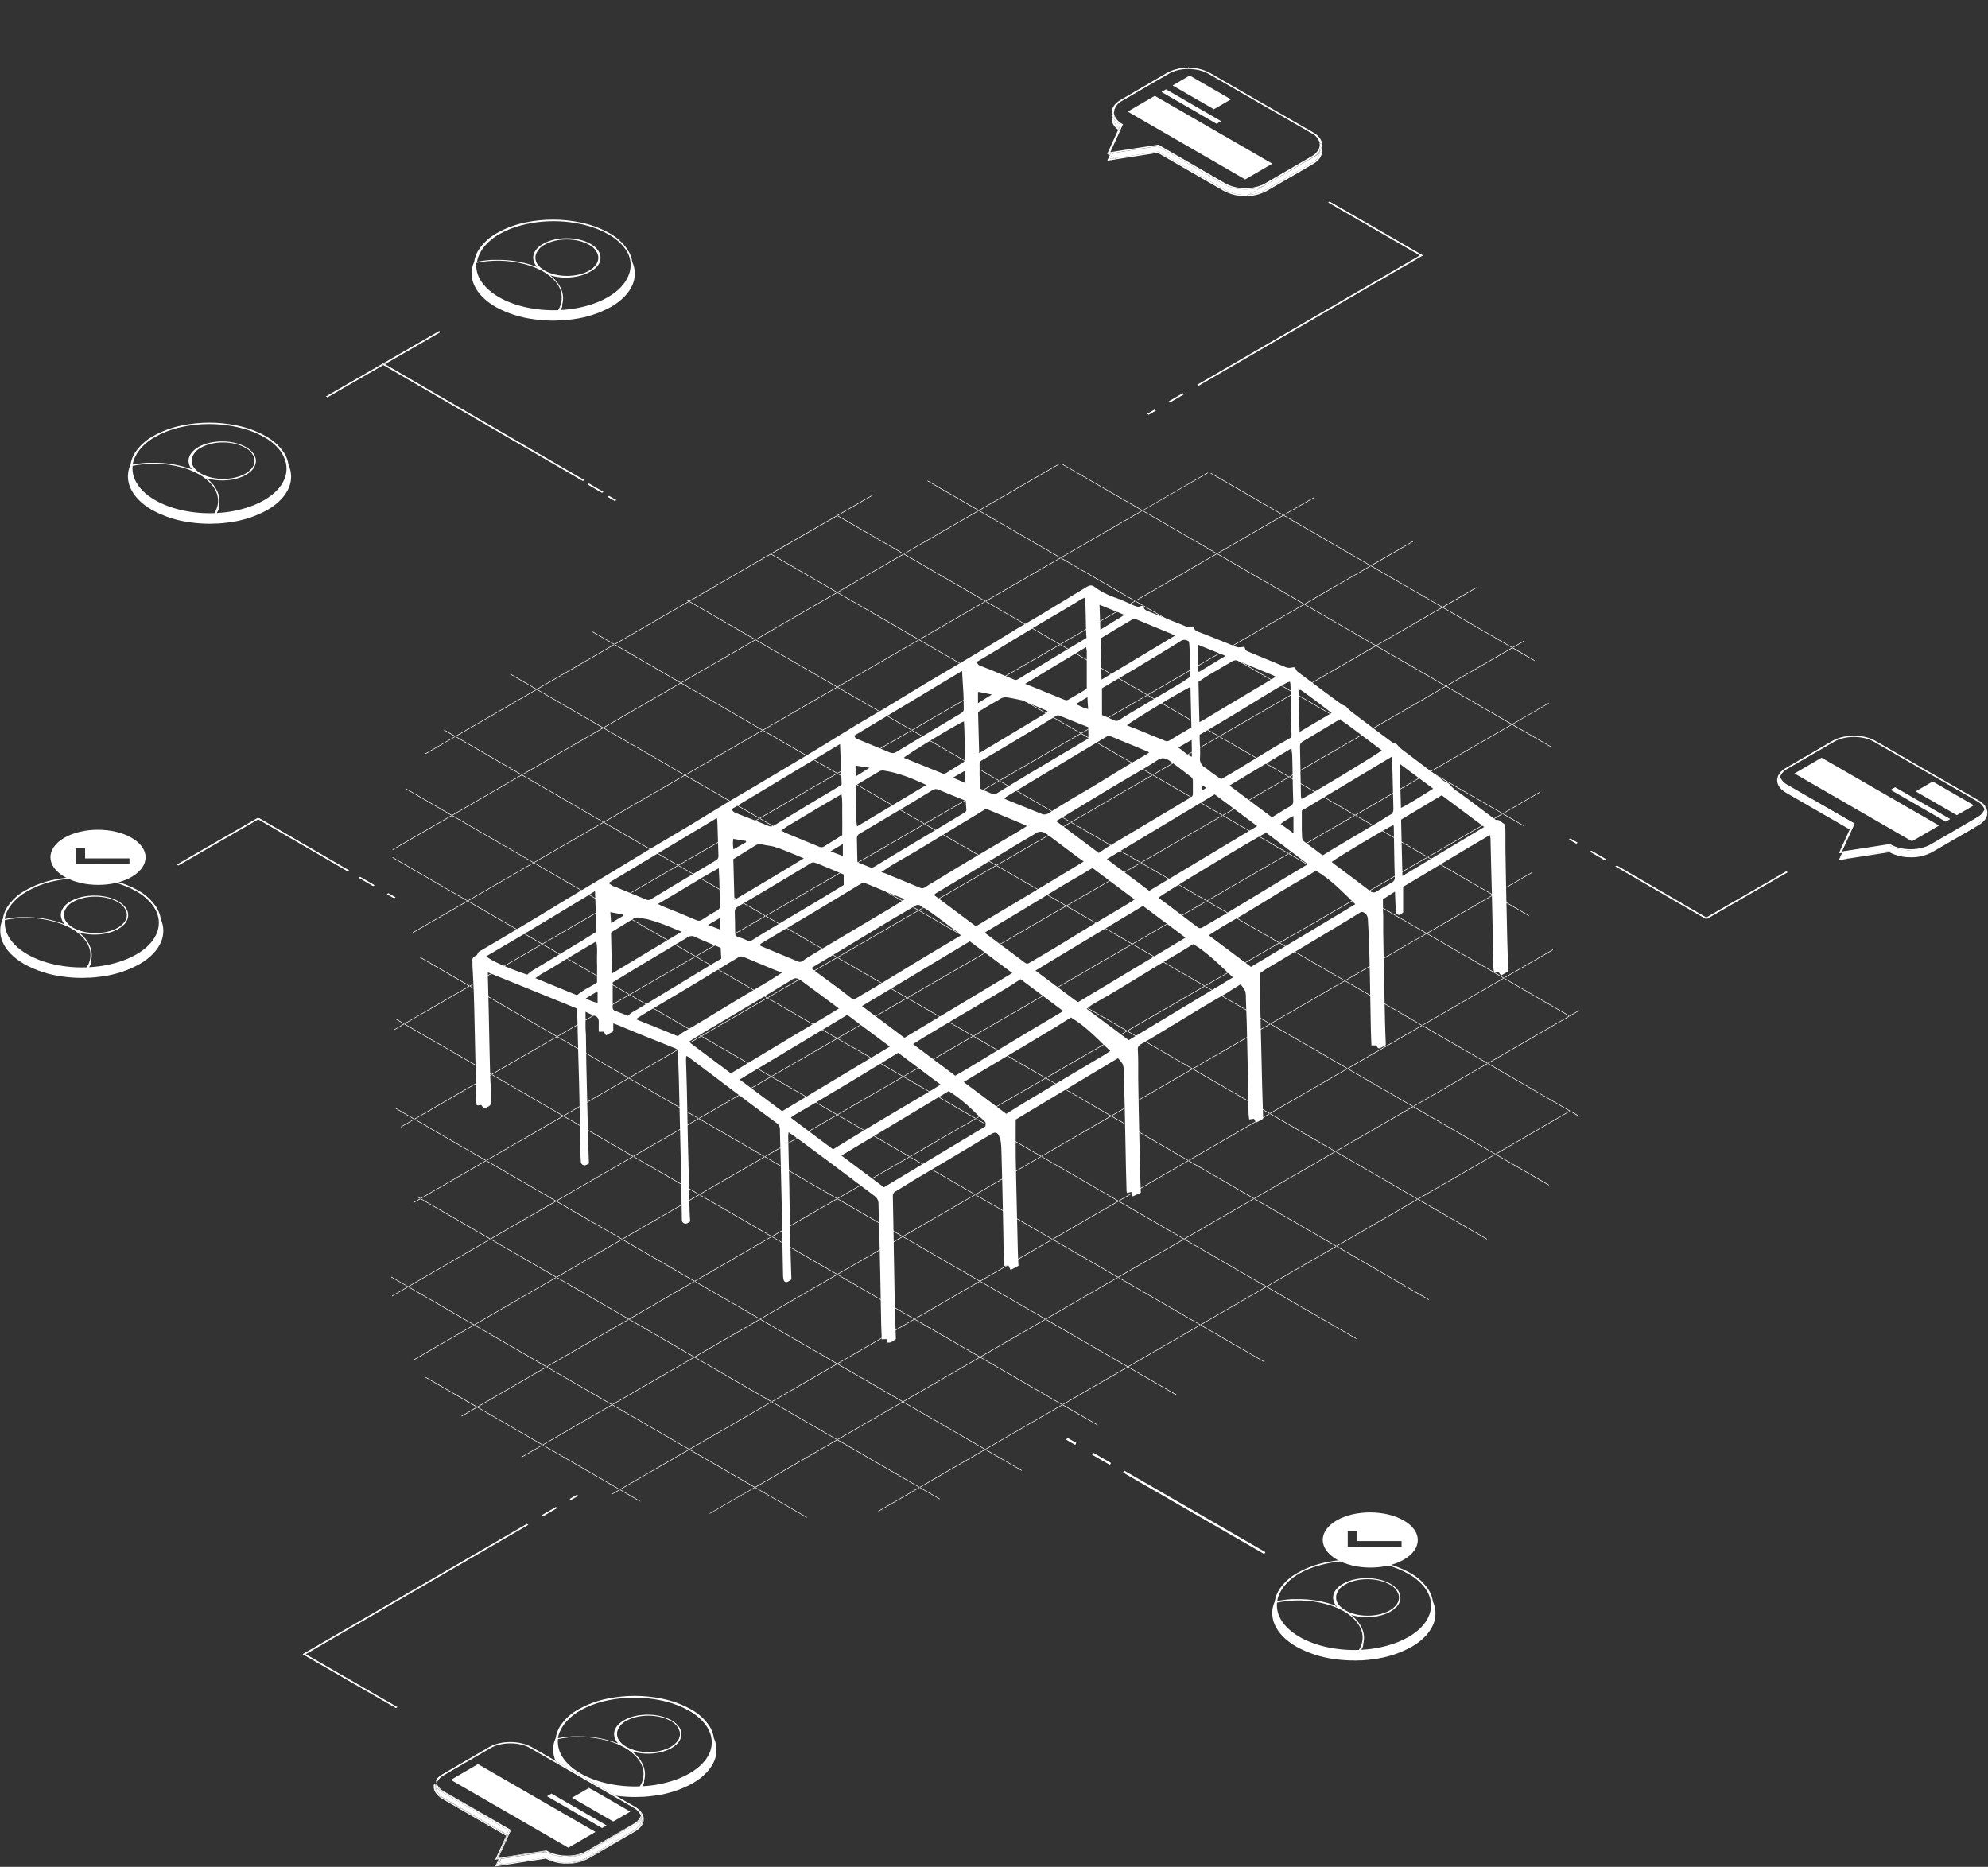 <?xml version="1.0" encoding="UTF-8" standalone="no"?>
<svg
   xmlns:dc="http://purl.org/dc/elements/1.1/"
   xmlns:cc="http://creativecommons.org/ns#"
   xmlns:rdf="http://www.w3.org/1999/02/22-rdf-syntax-ns#"
   xmlns:svg="http://www.w3.org/2000/svg"
   xmlns="http://www.w3.org/2000/svg"
   style="fill:none"
   version="1.1"
   id="svg2"
   viewBox="0 0 887 833"
   height="833"
   width="887">
  <rect x="0" y="0" width="887" height="833" fill="#333333" stroke="none"/>
  <path style="stroke:#ffffff;stroke-miterlimit:10" stroke-miterlimit="10" d="m 501.35,656.63 62.99,36.38" />
  <path style="stroke:#ffffff;stroke-miterlimit:10" stroke-miterlimit="10" d="m 495.46,653.23 -7.96,-4.59" />
  <path style="stroke:#ffffff;stroke-miterlimit:10" stroke-miterlimit="10" d="M 479.98,644.3 476,642" />
  <g class="anim1">
    <path d="m 567.61,719.71 0.07,0 c 0.002,-0.444 0.029,-0.888 0.08,-1.33 l -0.15,1.33 z" style="fill:#006cd4" />
    <path d="m 639.35,714.7 c -0.268,-1.927 -0.95,-3.772 -2,-5.41 -2.111,-3.122 -4.945,-5.688 -8.26,-7.48 -4.027,-2.241 -8.379,-3.837 -12.9,-4.73 -8.051,-1.67 -16.359,-1.67 -24.41,0 -4.503,0.889 -8.837,2.485 -12.84,4.73 -3.278,1.788 -6.078,4.34 -8.16,7.44 -1.034,1.616 -1.715,3.433 -2,5.33 -0.465,1.028 -0.801,2.11 -1,3.22 l -0.06,0.55 c -0.051,0.442 -0.078,0.886 -0.08,1.33 -0.003,1.765 0.358,3.511 1.06,5.13 1.59,3.72 4.9,7.16 9.69,9.93 5.322,2.922 11.147,4.815 17.17,5.58 2.932,0.409 5.89,0.607 8.85,0.59 l 0,0.05 2.32,-0.1 1,0 c 1.76,-0.1 3.48,-0.29 5.18,-0.53 5.967,-0.759 11.735,-2.642 17,-5.55 4.86,-2.83 8,-6.27 9.55,-9.9 0.689,-1.612 1.035,-3.349 1.016,-5.102 -0.019,-1.752 -0.402,-3.482 -1.126,-5.078 z m -70.59,0.18 c 0,0.15 0,0.3 0,0.45 l 0,-0.45 0,-0.19 0,0.19 z m 37.53,21.33 c -9.83,0.34 -19.46,-1.77 -26.45,-5.81 -4.44,-2.56 -7.53,-5.74 -9.06,-9.18 -0.533,-1.209 -0.87,-2.495 -1,-3.81 -0.08,-0.765 -0.08,-1.535 0,-2.3 0.7,-0.15 1.41,-0.28 2.12,-0.39 7.453,-1.194 15.084,-0.58 22.25,1.79 1.115,0.387 2.21,0.831 3.28,1.33 0.74,0.35 1.47,0.72 2.16,1.11 1.984,1.113 3.769,2.549 5.28,4.25 0.578,0.66 1.097,1.369 1.55,2.12 0.278,0.473 0.526,0.964 0.74,1.47 0.57,1.326 0.843,2.76 0.8,4.203 -0.043,1.442 -0.402,2.858 -1.05,4.147 -0.22,0.36 -0.41,0.71 -0.62,1.07 z m -9.15,-20.37 c -0.444,-0.595 -0.753,-1.281 -0.905,-2.008 -0.152,-0.727 -0.144,-1.479 0.025,-2.202 0.307,-0.993 0.813,-1.912 1.487,-2.703 0.674,-0.791 1.502,-1.436 2.433,-1.897 5.47,-3.17 14.38,-3.17 19.88,0 0.949,0.466 1.793,1.121 2.48,1.924 0.688,0.802 1.205,1.737 1.52,2.746 0.163,0.722 0.167,1.471 0.012,2.194 -0.156,0.724 -0.467,1.405 -0.912,1.996 -0.8,1.087 -1.823,1.991 -3,2.65 -5.46,3.18 -14.37,3.18 -19.87,0 -1.233,-0.662 -2.307,-1.583 -3.15,-2.7 z m 40.23,5.55 c -1.47,3.31 -4.42,6.43 -8.87,9 -1.469,0.85 -2.996,1.596 -4.57,2.23 -4.538,1.79 -9.31,2.915 -14.17,3.34 -0.79,0.07 -1.58,0.15 -2.39,0.19 0.279,-0.465 0.523,-0.949 0.73,-1.45 l 0.06,-0.14 0,-0.12 c 0.019,-0.036 0.035,-0.072 0.05,-0.11 l 0,-0.1 0,-0.06 0,-0.08 0,-0.07 0,-0.07 0,-0.09 0,-0.05 0,-0.11 0,-0.13 c 0.359,-1.253 0.468,-2.565 0.32,-3.86 -0.165,-1.45 -0.621,-2.851 -1.34,-4.12 -0.379,-0.703 -0.817,-1.372 -1.31,-2 -0.898,-1.117 -1.926,-2.124 -3.06,-3 5.69,1.75 12.91,1.23 17.68,-1.54 0.82,-0.472 1.58,-1.043 2.26,-1.7 1.197,-1.073 1.944,-2.559 2.09,-4.16 0.12,-2.33 -1.34,-4.69 -4.42,-6.47 -5.89,-3.4 -15.44,-3.4 -21.28,0 -3,1.76 -4.48,4.1 -4.36,6.41 0.115,1.446 0.734,2.805 1.75,3.84 l -0.05,0 -0.06,0 -0.16,-0.06 -0.16,-0.07 -0.06,0 -0.16,-0.06 0.05,-0.33 -0.19,-0.07 -0.19,-0.07 -0.19,-0.07 -0.21,-0.07 -0.22,-0.07 -0.21,-0.07 -0.22,-0.07 -0.22,-0.08 c -4.954,-1.614 -10.14,-2.398 -15.35,-2.32 l -2,0 -0.22,0 -0.29,0 -0.24,0 c -1.33,0.08 -2.66,0.24 -4,0.43 -0.78,0.12 -1.56,0.23 -2.33,0.39 0.188,-1.11 0.524,-2.19 1,-3.21 0.497,-1.094 1.118,-2.127 1.85,-3.08 1.938,-2.439 4.333,-4.476 7.05,-6 3.202,-1.762 6.626,-3.087 10.18,-3.94 9.209,-2.3 18.841,-2.3 28.05,0 3.629,0.894 7.12,2.273 10.38,4.1 2.758,1.51 5.191,3.549 7.16,6 0.76,0.972 1.398,2.033 1.9,3.16 0.707,1.57 1.067,3.274 1.057,4.997 -0.011,1.722 -0.391,3.421 -1.117,4.983 z" fill="#fff" />
    <path d="m 626.33,678.45 c -8.32,-4.8 -21.78,-4.8 -30,0 -8.22,4.8 -8.21,12.6 0.11,17.41 8.32,4.81 21.78,4.8 30,0 8.22,-4.8 8.21,-12.63 -0.11,-17.41 z m -25,11.68 0,-7 4.23,0 0,4.5 19.78,0 0,2.46 -24.01,0.04 z" fill="#fff" />
  </g>
  <path fill="#fff" d="m 235.75,680.38 -0.71,-0.41 -100.04,58.14 41.65,24.04 0.7,-0.41 -40.94,-23.63 99.34,-57.73 z" />
  <path fill="#fff" d="m 248.7,672.85 -0.7,-0.41 -6.48,3.77 0.71,0.4 6.47,-3.76 z" />
  <path fill="#fff" d="m 258.06,667.41 -0.71,-0.41 -3.23,1.88 0.71,0.41 3.23,-1.88 z" />
  <g class="anim2">
    <path d="m 318.53,775.59 c -0.268,-1.927 -0.951,-3.772 -2,-5.41 -2.111,-3.122 -4.945,-5.688 -8.26,-7.48 -4.028,-2.239 -8.38,-3.839 -12.9,-4.74 -8.051,-1.67 -16.359,-1.67 -24.41,0 -4.476,0.894 -8.785,2.483 -12.77,4.71 -3.314,1.786 -6.143,4.353 -8.24,7.48 -1.034,1.616 -1.715,3.433 -2,5.33 -0.466,1.027 -0.802,2.109 -1,3.22 l -0.06,0.56 c -0.052,0.441 -0.078,0.886 -0.08,1.33 -0.003,1.765 0.358,3.511 1.06,5.13 l 16.27,9.43 10.56,6.09 0.08,0 c 2.932,0.413 5.889,0.613 8.85,0.6 l 2.33,-0.09 1,0 c 1.76,-0.1 3.48,-0.29 5.18,-0.53 5.965,-0.764 11.733,-2.647 17,-5.55 4.86,-2.83 8,-6.27 9.55,-9.9 0.681,-1.615 1.019,-3.354 0.991,-5.107 -0.027,-1.752 -0.419,-3.48 -1.151,-5.073 z m -70.59,0.18 c 0,0.15 0,0.3 0,0.44 l 0.05,-0.45 0,-0.19 -0.05,0.2 z m 37.53,21.32 c -9.83,0.35 -19.46,-1.76 -26.45,-5.8 -4.44,-2.56 -7.53,-5.74 -9.06,-9.18 -0.533,-1.209 -0.871,-2.495 -1,-3.81 -0.08,-0.768 -0.08,-1.542 0,-2.31 0.7,-0.14 1.41,-0.27 2.12,-0.38 7.453,-1.194 15.084,-0.58 22.25,1.79 1.14,0.4 2.23,0.84 3.28,1.33 0.74,0.35 1.47,0.72 2.15,1.11 1.983,1.115 3.77,2.548 5.29,4.24 0.581,0.661 1.099,1.374 1.55,2.13 0.278,0.473 0.525,0.964 0.74,1.47 0.57,1.326 0.843,2.76 0.8,4.203 -0.043,1.442 -0.402,2.858 -1.05,4.147 -0.22,0.35 -0.41,0.71 -0.62,1.06 z m -9.15,-20.37 c -0.445,-0.593 -0.754,-1.277 -0.906,-2.002 -0.152,-0.726 -0.143,-1.476 0.026,-2.198 0.307,-0.993 0.813,-1.912 1.487,-2.703 0.674,-0.791 1.502,-1.436 2.433,-1.897 5.47,-3.18 14.38,-3.17 19.88,0 0.951,0.462 1.797,1.116 2.486,1.919 0.688,0.803 1.203,1.74 1.514,2.751 0.168,0.721 0.175,1.47 0.021,2.194 -0.154,0.724 -0.465,1.406 -0.911,1.996 -0.8,1.087 -1.823,1.991 -3,2.65 -5.46,3.17 -14.37,3.18 -19.87,0 -1.242,-0.657 -2.321,-1.583 -3.16,-2.71 z m 40.23,5.56 c -1.47,3.31 -4.42,6.43 -8.87,9 -1.469,0.85 -2.996,1.596 -4.57,2.23 -4.534,1.793 -9.303,2.921 -14.16,3.35 -0.79,0.07 -1.58,0.14 -2.39,0.19 0.279,-0.465 0.523,-0.949 0.73,-1.45 l 0.06,-0.13 c 0.021,-0.038 0.038,-0.078 0.05,-0.12 0.004,-0.037 0.004,-0.073 0,-0.11 -0.006,-0.033 -0.006,-0.067 0,-0.1 l 0,-0.06 0,-0.08 0,-0.07 0,-0.07 0,-0.09 0,-0.05 0,-0.11 c 0,-0.05 0,-0.09 0,-0.13 0.357,-1.254 0.466,-2.565 0.32,-3.86 -0.169,-1.449 -0.625,-2.849 -1.34,-4.12 -0.379,-0.703 -0.817,-1.372 -1.31,-2 -0.898,-1.117 -1.926,-2.124 -3.06,-3 5.69,1.74 12.91,1.23 17.68,-1.54 0.82,-0.472 1.579,-1.043 2.26,-1.7 1.198,-1.071 1.943,-2.559 2.08,-4.16 0.13,-2.34 -1.33,-4.69 -4.41,-6.47 -5.89,-3.4 -15.44,-3.4 -21.28,0 -3,1.76 -4.49,4.1 -4.36,6.41 0.115,1.446 0.734,2.805 1.75,3.84 l -0.06,0 -0.16,-0.06 -0.05,0 -0.16,-0.06 -0.06,0 -0.16,-0.06 -0.05,0 -0.17,-0.07 -0.19,-0.07 -0.18,-0.07 -0.19,-0.07 -0.21,-0.07 -0.21,-0.08 -0.2,-0.07 -0.22,-0.07 -0.22,-0.07 c -4.906,-1.578 -10.037,-2.348 -15.19,-2.28 l -2.8,0 c -1.33,0.08 -2.66,0.24 -4,0.43 -0.78,0.12 -1.56,0.23 -2.33,0.38 0.183,-1.108 0.52,-2.185 1,-3.2 0.495,-1.095 1.116,-2.129 1.85,-3.08 1.924,-2.434 4.301,-4.471 7,-6 3.209,-1.815 6.651,-3.185 10.23,-4.07 9.209,-2.3 18.841,-2.3 28.05,0 3.63,0.889 7.122,2.269 10.38,4.1 2.758,1.51 5.191,3.549 7.16,6 0.762,0.971 1.4,2.032 1.9,3.16 0.696,1.535 1.061,3.199 1.072,4.884 0.01,1.685 -0.335,3.353 -1.012,4.896 z" fill="#fff" />
    <path d="m 198.1,792.08 20.75,-12.06 c 4.87,-2.83 12.83,-2.84 17.74,0 l 11.91,6.87 c -0.2,-0.38 -0.39,-0.75 -0.55,-1.14 l -10.65,-6.14 c -5.3,-3.06 -13.89,-3.06 -19.16,0 l -0.7,0.41 -20,11.65 c -1.152,0.629 -2.152,1.503 -2.93,2.56 0.005,0.496 0.1,0.988 0.28,1.45 0.649,-1.55 1.82,-2.824 3.31,-3.6 z" fill="#fff" />
    <path d="m 272.74,800.88 9.82,5.67 c 1.528,0.781 2.734,2.073 3.41,3.65 0.171,-0.469 0.265,-0.961 0.28,-1.46 -0.803,-1.071 -1.826,-1.958 -3,-2.6 l -8.56,-4.94 c -0.65,-0.05 -1.3,-0.2 -1.95,-0.32 z" fill="#fff" />
    <path d="m 272.74,800.88 c 0.65,0.12 1.3,0.23 2,0.32 l -10.6,-6.05 -16.19,-9.4 c 0.16,0.39 0.35,0.76 0.55,1.14 l 24.24,13.99 z" fill="#fff" />
    <path d="m 197.39,791.67 20.05,-11.65 -20.05,11.65 z" fill="#fff" />
    <path d="m 283.26,806.14 -8.56,-4.94 8.56,4.94 z" fill="#fff" />
    <path d="m 274.7,801.2 -10.56,-6.09 10.56,6.09 z" fill="#fff" />
    <path d="m 286.77,810.75 -0.15,1.55 0.61,-0.36 c 0.034,-0.589 -0.045,-1.18 -0.23,-1.74 -0.07,0.191 -0.15,0.378 -0.24,0.56 l 0.01,-0.01 z" fill="#fff" />
    <path d="m 221.52,832.44 0.75,-1.87 -0.22,-0.13 -1.1,2.4 4.14,-0.64 -0.48,-0.28 -3.09,0.52 z" fill="#fff" />
    <path d="m 286.48,813.65 -1.92,1.71 c -0.202,0.203 -0.415,0.393 -0.64,0.57 l -3.09,2.76 -20.28,11.32 -3.2,0.95 -3.92,0.63 c 3.189,0.006 6.33,-0.781 9.14,-2.29 l 9.76,-5.67 11,-6.39 c 2.53,-1.47 3.82,-3.38 3.91,-5.3 l -0.61,0.36 -0.15,1.35 z" fill="#fff" />
    <path d="m 222.67,829.55 -0.23,0.03 -0.39,0.86 0.22,0.13 0.4,-1.02 z" fill="#fff" />
    <path d="m 225.83,818.69 -30.57,-17.81 -1,-2.55 0,-1.58 c -0.208,-0.334 -0.379,-0.689 -0.51,-1.06 -0.83,2.48 0.41,5.15 3.74,7.07 l 28.34,16.39 0.13,-0.29 -0.13,-0.17 z" fill="#fff" />
    <path d="m 245.81,830.15 -2,-1.46 -19.17,3.22 0.48,0.28 18.39,-2.86 c 3.065,1.603 6.494,2.378 9.95,2.25 l -3.6,-0.63 -4.05,-0.8 z" fill="#fff" />
    <path d="m 227.75,816.42 -1.07,2.4 0.26,0.15 1,-2.23 0.07,-0.16 -29.86,-17.25 c -1.53,-0.779 -2.737,-2.071 -3.41,-3.65 -0.092,0.247 -0.162,0.501 -0.21,0.76 l 1.88,2.14 31.34,17.84 z" fill="#fff" />
    <path d="m 222.47,829.52 -0.77,-0.11 4.33,-10.14 -0.2,-0.12 -4.88,10.66 1.49,-0.23 0.03,-0.06 z" fill="#fff" />
    <path d="m 222.36,828.99 4.28,-9.37 -0.25,-0.15 -4.34,9.7 0.62,-0.09 0.06,-0.14 -0.37,0.05 z" fill="#fff" />
    <path d="m 282.61,813.8 -20.75,12.06 c -4.88,2.84 -12.84,2.84 -17.75,0 l -0.33,-0.19 -19.93,3.09 -0.07,0.16 19.67,-2.89 0.57,0.56 0.1,0.05 3,1.15 0.17,0.05 4.71,0.7 0.08,0 3.49,-0.4 5.09,-1 0.08,0 24.57,-14.95 0.89,-0.89 c -0.036,-0.378 -0.116,-0.751 -0.24,-1.11 -0.657,1.56 -1.843,2.839 -3.35,3.61 z" fill="#fff" />
    <path d="m 226.64,819.62 0.3,-0.65 -0.27,-0.15 -0.28,0.65 0.25,0.15 z" fill="#fff" />
    <path d="m 226.12,819.06 -0.16,-0.2 -0.13,0.29 0.2,0.12 0.09,-0.21 z" fill="#fff" />
    <path d="m 222.67,829.08 1.11,-0.16 0.07,-0.16 -1.12,0.18 -0.06,0.14 z" fill="#fff" />
    <path d="m 222.47,829.52 -0.03,0.06 0.23,-0.03 -0.2,-0.03 z" fill="#fff" />
    <path d="m 286.21,811.31 0.55,-0.55 c 0.09,-0.182 0.17,-0.369 0.24,-0.56 -0.179,-0.52 -0.432,-1.011 -0.75,-1.46 -0.015,0.499 -0.109,0.991 -0.28,1.46 0.124,0.359 0.204,0.732 0.24,1.11 z" fill="#fff" />
    <path d="m 255.23,802.15 18.39,10.62 7.59,-4.41 -16.69,-9.64 c -0.7,-0.24 -1.38,-0.5 -2,-0.77 l -7.29,4.2 z" fill="#fff" />
    <path d="m 262.47,797.98 c 0.67,0.27 1.35,0.53 2,0.77 l -1.7,-1 -0.3,0.23 z" fill="#fff" />
    <path d="m 270.66,814.52 -24.6,-14.2 -2.02,1.17 24.6,14.2 2.02,-1.17 z" fill="#fff" />
    <path d="m 265.67,817.42 -52.42,-30.26 -12.09,7.03 52.42,30.26 12.09,-7.03 z" fill="#fff" />
    <path d="m 194.53,796.44 -0.31,-0.35 0,0.66 c 0.08,0.13 0.15,0.26 0.24,0.39 0.004,-0.235 0.027,-0.469 0.07,-0.7 z" fill="#fff" />
    <path d="m 254.51,830.96 c 2.574,-0.131 5.086,-0.838 7.35,-2.07 l 20.75,-12.06 c 0.461,-0.263 0.9,-0.564 1.31,-0.9 l 0.64,-0.57 c 0.796,-0.752 1.353,-1.723 1.6,-2.79 l -31.65,18.39 z" fill="#fff" />
    <path d="m 224.27,831.73 -1.41,-0.81 -0.5,1.11 1.91,-0.3 z" fill="#fff" />
    <path d="m 197.45,799.74 c -1.176,-0.64 -2.2,-1.527 -3,-2.6 0,1.89 1.21,3.78 3.69,5.21 l 28,16.15 0.8,-1.75 -29.49,-17.01 z" fill="#fff" />
    <path d="m 286.25,811.65 c -0.778,1.057 -1.778,1.931 -2.93,2.56 l -20.75,12.06 c -0.586,0.335 -1.194,0.629 -1.82,0.88 l -0.05,0 c -2.735,1.043 -5.657,1.506 -8.58,1.36 l -0.08,0 c -1.591,-0.063 -3.17,-0.298 -4.71,-0.7 l -0.08,0 -0.09,0 c -1.035,-0.285 -2.039,-0.671 -3,-1.15 l -0.08,0 c -0.18,-0.09 -0.37,-0.18 -0.54,-0.28 l -19.93,3.1 -0.69,1.51 1.41,0.81 19.51,-3 0.34,0.19 c 3.194,1.669 6.8,2.387 10.39,2.07 l 31.65,-18.39 c 0.046,-0.338 0.056,-0.68 0.03,-1.02 z" fill="#fff" />
    <path d="m 286.16,812.57 0.46,-0.27 0.15,-1.55 c -0.143,0.311 -0.313,0.609 -0.51,0.89 -0.003,0.313 -0.036,0.624 -0.1,0.93 z" fill="#fff" />
    <path d="m 222.36,832.03 0.5,-1.11 -0.59,-0.35 -0.75,1.87 3.09,-0.52 -0.34,-0.19 -1.91,0.3 z" fill="#fff" />
    <path d="m 284.56,815.36 1.92,-1.71 0.14,-1.35 -0.46,0.27 c -0.247,1.067 -0.804,2.038 -1.6,2.79 z" fill="#fff" />
    <path d="m 260.55,830.01 20.28,-11.32 3.09,-2.76 c -0.411,0.336 -0.849,0.637 -1.31,0.9 l -20.75,12.06 c -2.264,1.232 -4.776,1.939 -7.35,2.07 l -1.08,0.63 3.92,-0.63 3.2,-0.95 z" fill="#fff" />
    <path d="m 223.55,829.41 -0.88,0.14 -0.4,1.02 0.59,0.35 0.69,-1.51 z" fill="#fff" />
    <path d="m 195.26,800.88 30.57,17.81 0.13,0.17 0.16,-0.36 -28,-16.15 c -2.48,-1.43 -3.71,-3.32 -3.69,-5.21 -0.09,-0.13 -0.16,-0.26 -0.24,-0.39 l 0,1.58 1.07,2.55 z" fill="#fff" />
    <path d="m 224.61,831.92 19.17,-3.22 -19.51,3.03 0.34,0.19 z" fill="#fff" />
    <path d="m 244.12,828.89 -0.34,-0.19 2,1.46 4,0.8 3.6,0.63 1.08,-0.63 c -3.573,0.308 -7.16,-0.41 -10.34,-2.07 z" fill="#fff" />
    <path d="m 197.45,799.74 29.47,17 -0.8,1.75 0.56,0.32 1.07,-2.4 -31.34,-17.83 -1.88,-2.14 c -0.043,0.231 -0.066,0.465 -0.07,0.7 0.797,1.072 1.817,1.959 2.99,2.6 z" fill="#fff" />
    <path d="m 222.05,829.17 4.34,-9.7 -0.36,-0.2 -4.33,10.14 0.77,0.11 0.2,-0.44 -0.62,0.09 z" fill="#fff" />
    <path d="m 247.3,827.84 c 1.54,0.402 3.119,0.637 4.71,0.7 l -4.71,-0.7 z" fill="#fff" />
    <path d="m 244.12,826.64 c 0.96,0.479 1.965,0.865 3,1.15 l -3,-1.15 z" fill="#fff" />
    <path d="m 260.67,827.15 -5.09,1 -3.49,0.4 c 2.926,0.133 5.848,-0.343 8.58,-1.4 z" fill="#fff" />
    <path d="m 243.48,826.31 c 0.17,0.1 0.36,0.19 0.54,0.28 l -0.57,-0.56 -19.67,2.89 -0.23,0.49 19.93,-3.1 z" fill="#fff" />
    <path d="m 260.75,827.15 c 0.626,-0.251 1.234,-0.545 1.82,-0.88 l 20.75,-12.06 c 1.152,-0.629 2.152,-1.503 2.93,-2.56 0,-0.11 0,-0.23 0,-0.34 l -0.89,0.89 -24.61,14.95 z" fill="#fff" />
    <path d="m 226.67,818.82 -0.55,-0.32 -0.16,0.36 0.16,0.2 -0.09,0.21 0.36,0.2 0.28,-0.65 z" fill="#fff" />
    <path d="m 223.78,828.92 -1.11,0.16 -0.2,0.44 0.2,0.03 0.88,-0.14 0.23,-0.49 z" fill="#fff" />
    <path d="m 286.76,810.76 -0.55,0.55 c 0,0.11 0,0.23 0,0.34 0.21,-0.279 0.394,-0.577 0.55,-0.89 z" fill="#fff" />
  </g>
  <path fill="#fff" d="m 195.96,147.699 -50.56,29.19 0.71,0.4 24.92,-14.39 -0.4,-0.23 0.7,-0.41 0.41,0.23 24.92,-14.38 -0.7,-0.41 z" />
  <path fill="#fff" d="m 171.33,162.259 -0.7,0.41 0.4,0.23 89.02,51.74 0.71,-0.41 -89.02,-51.74 -0.41,-0.23 z" />
  <path fill="#fff" d="m 262.8,215.729 -0.71,0.41 6.48,3.77 0.71,-0.41 -6.48,-3.77 z" />
  <path fill="#fff" d="m 271.78,221.269 -0.71,0.41 3.24,1.88 0.71,-0.4 -3.24,-1.89 z" />
  <g class="anim3">
    <path d="m 57,212.469 0.07,0 c 0.002,-0.445 0.029,-0.889 0.08,-1.33 l -0.15,1.33 z" style="fill:#006cd4" />
    <path d="m 128.75,207.469 c -0.273,-1.926 -0.955,-3.77 -2,-5.41 -2.108,-3.124 -4.943,-5.691 -8.26,-7.48 -4.027,-2.241 -8.38,-3.841 -12.9,-4.74 -8.052,-1.665 -16.359,-1.665 -24.41,0 -4.476,0.894 -8.785,2.483 -12.77,4.71 -3.28,1.785 -6.08,4.338 -8.16,7.44 -1.038,1.614 -1.72,3.431 -2,5.33 -0.475,1.024 -0.812,2.107 -1,3.22 l -0.06,0.56 c -0.066,0.454 -0.106,0.911 -0.12,1.37 0.002,1.764 0.362,3.509 1.06,5.13 1.59,3.72 4.9,7.16 9.69,9.93 5.321,2.922 11.147,4.812 17.17,5.57 2.932,0.413 5.889,0.613 8.85,0.6 l 2.32,-0.09 1,0 c 1.76,-0.1 3.48,-0.29 5.18,-0.53 5.965,-0.764 11.733,-2.647 17,-5.55 4.86,-2.83 8,-6.27 9.55,-9.9 0.679,-1.612 1.017,-3.346 0.993,-5.095 -0.024,-1.748 -0.41,-3.473 -1.133,-5.065 z m -70.6,0.18 c 0,0.15 0,0.3 0,0.44 l 0.05,-0.45 0,-0.19 -0.05,0.2 z m 37.53,21.32 c -9.83,0.35 -19.45,-1.76 -26.45,-5.8 -4.48,-2.56 -7.48,-5.7 -9.06,-9.18 -0.533,-1.209 -0.87,-2.495 -1,-3.81 -0.075,-0.768 -0.075,-1.542 0,-2.31 0.7,-0.14 1.41,-0.27 2.13,-0.38 7.45,-1.193 15.077,-0.58 22.24,1.79 1.092,0.389 2.163,0.833 3.21,1.33 0.74,0.35 1.47,0.72 2.16,1.11 1.982,1.112 3.766,2.545 5.28,4.24 0.587,0.658 1.11,1.371 1.56,2.13 0.282,0.471 0.53,0.962 0.74,1.47 0.57,1.325 0.843,2.76 0.8,4.202 -0.043,1.443 -0.402,2.858 -1.05,4.148 -0.165,0.364 -0.352,0.718 -0.56,1.06 z m -9.15,-20.37 c -0.442,-0.595 -0.75,-1.278 -0.902,-2.003 -0.152,-0.726 -0.144,-1.475 0.022,-2.197 0.307,-0.994 0.815,-1.915 1.49,-2.706 0.676,-0.791 1.506,-1.436 2.44,-1.894 5.46,-3.18 14.37,-3.17 19.87,0 0.95,0.465 1.794,1.119 2.482,1.922 0.688,0.803 1.205,1.738 1.518,2.748 0.163,0.722 0.167,1.47 0.011,2.194 -0.155,0.723 -0.466,1.404 -0.911,1.996 -0.801,1.085 -1.824,1.988 -3,2.65 -5.47,3.17 -14.38,3.18 -19.88,0 -1.234,-0.66 -2.307,-1.586 -3.14,-2.71 z m 40.22,5.56 c -1.48,3.31 -4.43,6.43 -8.88,9 -1.468,0.852 -2.995,1.597 -4.57,2.23 -4.537,1.791 -9.31,2.916 -14.17,3.34 -0.79,0.07 -1.58,0.14 -2.38,0.19 0.272,-0.467 0.512,-0.952 0.72,-1.45 l 0.06,-0.13 c 0,0 0,-0.08 0,-0.12 -0.004,-0.037 -0.004,-0.074 0,-0.11 l 0,-0.1 0,-0.06 0,-0.08 0,-0.07 0,-0.07 0,-0.09 0,-0.05 0,-0.11 c 0.003,-0.044 0.003,-0.087 0,-0.13 0.359,-1.253 0.468,-2.565 0.32,-3.86 -0.165,-1.45 -0.621,-2.851 -1.34,-4.12 -0.379,-0.701 -0.814,-1.37 -1.3,-2 -0.905,-1.115 -1.935,-2.122 -3.07,-3 5.7,1.74 12.91,1.23 17.68,-1.54 0.82,-0.472 1.579,-1.043 2.26,-1.7 1.197,-1.073 1.944,-2.559 2.09,-4.16 0.12,-2.33 -1.34,-4.69 -4.42,-6.47 -5.89,-3.4 -15.43,-3.4 -21.28,0 -3,1.76 -4.48,4.1 -4.36,6.41 0.115,1.445 0.734,2.805 1.75,3.84 l -0.06,0 -0.16,-0.06 -0.05,0 0.16,-0.22 -0.06,0 -0.16,-0.06 -0.05,0 -0.17,-0.07 -0.18,-0.07 -0.19,-0.07 -0.19,-0.07 -0.2,-0.07 -0.21,-0.08 -0.21,-0.07 -0.22,-0.07 -0.22,-0.07 c -4.91,-1.575 -10.044,-2.341 -15.2,-2.27 l -2.74,0 -0.24,0 c -1.33,0.08 -2.66,0.24 -4,0.43 -0.78,0.12 -1.56,0.23 -2.33,0.38 0.19,-1.107 0.526,-2.183 1,-3.2 0.495,-1.095 1.116,-2.129 1.85,-3.08 1.941,-2.44 4.339,-4.478 7.06,-6 3.205,-1.817 6.644,-3.187 10.22,-4.07 9.209,-2.3 18.841,-2.3 28.05,0 3.63,0.866 7.125,2.222 10.39,4.03 2.76,1.51 5.196,3.549 7.17,6 0.734,0.987 1.348,2.058 1.83,3.19 0.716,1.566 1.087,3.268 1.087,4.99 0,1.722 -0.371,3.424 -1.087,4.99 z" fill="#fff" />
  </g>
  <g class="anim4">
    <path d="m 210.37,121.899 0.07,0 c 0.002,-0.444 0.029,-0.888 0.08,-1.33 l -0.15,1.33 z" style="fill:#006cd4" />
    <path d="m 282.12,116.889 c -0.287,-1.933 -0.986,-3.781 -2.05,-5.42 -2.108,-3.124 -4.943,-5.691 -8.26,-7.48 -4.027,-2.241 -8.38,-3.84 -12.9,-4.74 -8.051,-1.665 -16.358,-1.665 -24.41,0 -4.471,0.905 -8.773,2.505 -12.75,4.74 -3.29,1.797 -6.097,4.363 -8.18,7.48 -1.038,1.614 -1.72,3.431 -2,5.33 -0.465,1.028 -0.801,2.11 -1,3.22 l -0.07,0.56 c -0.051,0.442 -0.078,0.886 -0.08,1.33 0.001,1.765 0.365,3.512 1.07,5.13 1.58,3.72 4.89,7.16 9.68,9.93 5.335,2.902 11.171,4.768 17.2,5.5 2.932,0.413 5.889,0.614 8.85,0.6 l 2.32,-0.1 1,0 c 1.75,-0.1 3.47,-0.29 5.17,-0.53 5.967,-0.759 11.735,-2.642 17,-5.55 4.87,-2.83 8,-6.27 9.55,-9.9 0.671,-1.603 1.004,-3.327 0.98,-5.064 -0.024,-1.738 -0.405,-3.452 -1.12,-5.035 z m -70.6,0.18 c 0,0.15 0,0.3 0,0.44 l 0.05,-0.45 0,-0.19 -0.05,0.2 z m 37.53,21.32 c -9.83,0.35 -19.45,-1.76 -26.44,-5.8 -4.44,-2.56 -7.54,-5.74 -9.07,-9.18 -0.533,-1.209 -0.87,-2.495 -1,-3.81 -0.07,-0.768 -0.07,-1.542 0,-2.31 0.71,-0.14 1.41,-0.27 2.13,-0.38 7.45,-1.194 15.077,-0.58 22.24,1.79 1.115,0.387 2.21,0.831 3.28,1.33 0.753,0.347 1.473,0.717 2.16,1.11 1.983,1.115 3.77,2.548 5.29,4.24 0.562,0.65 1.064,1.35 1.5,2.09 0.282,0.473 0.532,0.964 0.75,1.47 0.61,1.524 0.851,3.17 0.705,4.805 -0.146,1.635 -0.675,3.213 -1.545,4.605 l 0,0.04 z m -9.15,-20.37 c -0.442,-0.594 -0.75,-1.278 -0.902,-2.003 -0.152,-0.725 -0.145,-1.475 0.022,-2.197 0.307,-0.994 0.815,-1.915 1.49,-2.706 0.676,-0.791 1.506,-1.436 2.44,-1.894 5.46,-3.18 14.38,-3.17 19.87,0 0.951,0.463 1.796,1.117 2.484,1.92 0.688,0.803 1.204,1.739 1.516,2.75 0.163,0.722 0.167,1.471 0.012,2.194 -0.156,0.724 -0.467,1.405 -0.912,1.996 -0.801,1.086 -1.824,1.989 -3,2.65 -5.46,3.17 -14.38,3.18 -19.88,0 -1.234,-0.66 -2.307,-1.585 -3.14,-2.71 z m 40.24,5.56 c -1.48,3.31 -4.43,6.43 -8.88,9 -1.467,0.854 -2.994,1.599 -4.57,2.23 -4.534,1.79 -9.304,2.915 -14.16,3.34 -0.8,0.07 -1.59,0.14 -2.39,0.19 0.272,-0.467 0.512,-0.952 0.72,-1.45 l 0,-0.13 c -0.004,-0.04 -0.004,-0.08 0,-0.12 0,0 0,-0.07 0,-0.11 l 0,-0.1 0,-0.06 0,-0.08 0,-0.07 0,-0.07 0,-0.09 0,-0.11 c 0.003,-0.044 0.003,-0.087 0,-0.13 0.356,-1.254 0.461,-2.566 0.31,-3.86 -0.165,-1.45 -0.621,-2.851 -1.34,-4.12 -0.372,-0.705 -0.807,-1.374 -1.3,-2 -0.905,-1.115 -1.935,-2.121 -3.07,-3 5.7,1.75 12.92,1.23 17.69,-1.54 0.981,-0.481 1.89,-1.097 2.7,-1.83 1.201,-1.07 1.948,-2.558 2.09,-4.16 0.12,-2.33 -1.34,-4.69 -4.41,-6.47 -5.9,-3.4 -15.44,-3.4 -21.29,0 -3,1.76 -4.48,4.1 -4.36,6.41 0.114,1.448 0.738,2.808 1.76,3.84 l -0.06,0 -0.06,0 -0.16,-0.06 -0.16,-0.07 -0.07,0 -0.16,-0.06 -0.18,-0.07 -0.18,-0.07 -0.19,-0.07 -0.19,-0.07 -0.2,-0.07 -0.21,-0.08 -0.21,-0.07 -0.22,-0.07 -0.22,-0.08 c -4.91,-1.575 -10.044,-2.341 -15.2,-2.27 l -2.55,0 -0.24,0 c -1.33,0.08 -2.66,0.24 -4,0.43 -0.79,0.12 -1.57,0.23 -2.34,0.38 0.19,-1.106 0.526,-2.183 1,-3.2 0.495,-1.095 1.116,-2.129 1.85,-3.08 1.943,-2.438 4.341,-4.476 7.06,-6 3.206,-1.815 6.644,-3.185 10.22,-4.07 9.212,-2.3 18.848,-2.3 28.06,0 3.63,0.891 7.121,2.27 10.38,4.1 2.756,1.513 5.188,3.551 7.16,6 0.757,0.972 1.391,2.034 1.89,3.16 0.651,1.575 0.96,3.271 0.905,4.974 -0.056,1.704 -0.473,3.376 -1.225,4.905 z" fill="#fff" />
  </g>
  <path fill="#fff" d="m 114.86,365 -35.97,20.77 0.71,0.42 35.62,-20.57 -0.36,-0.21 0.35,-0.2 -0.35,-0.21 z" />
  <path fill="#fff" d="m 115.57,365 -0.36,0.21 -0.35,0.2 0.36,0.21 39.88,23.18 0.7,-0.41 L 115.57,365 Z" />
  <path fill="#fff" d="m 160.7,391.23 -0.71,0.41 6.47,3.76 0.71,-0.41 -6.47,-3.76 z" />
  <path fill="#fff" d="m 173.29,398.55 -0.71,0.41 3.24,1.88 0.71,-0.41 -3.24,-1.88 z" />
  <g class="anim5">
    <path d="m 0,415.13 0.11,0 C 0.108,414.686 0.131,414.242 0.18,413.8 L 0,415.13 Z" style="fill:#006cd4" />
    <path d="m 1.18,410.13 0,0.18 c -0.005,-0.06 -0.005,-0.12 0,-0.18 z" style="fill:#006cd4" />
    <path d="m 71.75,410.13 c -0.279,-1.921 -0.961,-3.761 -2,-5.4 -2.11,-3.125 -4.944,-5.695 -8.26,-7.49 -4.024,-2.238 -8.373,-3.834 -12.89,-4.73 -8.051,-1.665 -16.358,-1.665 -24.41,0 -4.477,0.896 -8.786,2.488 -12.77,4.72 -3.283,1.786 -6.083,4.343 -8.16,7.45 -1.037,1.615 -1.719,3.432 -2,5.33 -0.466,1.027 -0.802,2.109 -1,3.22 l -0.07,0.56 c -0.052,0.445 -0.079,0.892 -0.08,1.34 -0.02,1.751 0.321,3.487 1,5.1 1.58,3.72 4.9,7.17 9.69,9.93 5.318,2.932 11.145,4.825 17.17,5.58 2.932,0.413 5.889,0.613 8.85,0.6 l 2.33,-0.09 1,0 c 1.76,-0.1 3.48,-0.28 5.17,-0.53 5.967,-0.757 11.736,-2.641 17,-5.55 4.87,-2.83 8,-6.26 9.56,-9.89 0.678,-1.61 1.016,-3.342 0.994,-5.089 -0.022,-1.746 -0.405,-3.469 -1.124,-5.061 z m -70.59,0.18 c 0,0.15 0,0.3 0,0.45 l 0,-0.45 0,-0.18 c -0.004,0.053 -0.004,0.107 0,0.16 l 0,0.02 z m 37.52,21.33 c -9.83,0.34 -19.45,-1.76 -26.44,-5.8 -4.44,-2.56 -7.53,-5.75 -9.06,-9.19 -0.533,-1.206 -0.87,-2.488 -1,-3.8 -0.08,-0.768 -0.08,-1.542 0,-2.31 0.7,-0.15 1.41,-0.27 2.12,-0.39 7.454,-1.19 15.084,-0.573 22.25,1.8 1.116,0.384 2.211,0.828 3.28,1.33 0.74,0.35 1.47,0.71 2.15,1.11 1.983,1.115 3.77,2.548 5.29,4.24 0.581,0.661 1.099,1.374 1.55,2.13 0.278,0.473 0.526,0.964 0.74,1.47 0.568,1.325 0.84,2.757 0.797,4.198 -0.043,1.44 -0.4,2.854 -1.047,4.142 -0.2,0.34 -0.41,0.7 -0.63,1.05 l 0,0.02 z m -9.14,-20.37 c -0.444,-0.593 -0.753,-1.277 -0.905,-2.003 -0.152,-0.725 -0.143,-1.475 0.025,-2.197 0.307,-0.994 0.812,-1.915 1.486,-2.708 0.674,-0.792 1.502,-1.44 2.434,-1.902 5.46,-3.17 14.38,-3.17 19.88,0 0.952,0.462 1.798,1.116 2.486,1.919 0.688,0.803 1.204,1.74 1.514,2.751 0.17,0.719 0.178,1.467 0.024,2.19 -0.154,0.723 -0.466,1.402 -0.914,1.99 -0.799,1.09 -1.822,1.997 -3,2.66 -5.46,3.16 -14.46,3.16 -19.92,-0.01 -1.223,-0.664 -2.285,-1.589 -3.11,-2.71 l 0,0.02 z m 40.23,5.56 c -1.47,3.3 -4.42,6.43 -8.87,9 -1.471,0.847 -2.998,1.592 -4.57,2.23 -4.538,1.787 -9.311,2.908 -14.17,3.33 -0.79,0.08 -1.58,0.15 -2.39,0.19 0.277,-0.466 0.521,-0.95 0.73,-1.45 l 0.06,-0.13 0,-0.12 c 0.003,-0.037 0.003,-0.073 0,-0.11 l 0,-0.05 0,-0.09 0,-0.06 0,-0.08 0,-0.08 0,-0.06 0,-0.1 0,-0.11 c 0,0 0,-0.08 0,-0.13 0.354,-1.258 0.463,-2.571 0.32,-3.87 -0.176,-1.447 -0.631,-2.846 -1.34,-4.12 -0.379,-0.703 -0.817,-1.372 -1.31,-2 -0.901,-1.114 -1.928,-2.121 -3.06,-3 5.69,1.74 12.91,1.23 17.68,-1.54 0.821,-0.475 1.58,-1.049 2.26,-1.71 1.2,-1.069 1.945,-2.558 2.08,-4.16 0.13,-2.33 -1.33,-4.69 -4.41,-6.46 -5.89,-3.4 -15.44,-3.4 -21.29,0 -3,1.76 -4.48,4.09 -4.35,6.41 0.115,1.446 0.734,2.805 1.75,3.84 l -0.06,0 -0.16,-0.07 -0.16,-0.06 -0.07,0 -0.15,-0.06 -0.05,0 -0.17,-0.07 -0.05,0 -0.18,-0.07 -0.18,-0.07 -0.2,-0.07 -0.21,-0.08 -0.21,-0.08 -0.21,-0.08 -0.21,-0.08 -0.22,-0.07 c -4.906,-1.578 -10.037,-2.348 -15.19,-2.28 l -2.3,0 -0.23,0 -0.27,0 c -1.34,0.09 -2.66,0.25 -4,0.44 -0.78,0.11 -1.56,0.23 -2.33,0.38 0.186,-1.107 0.523,-2.184 1,-3.2 0.5,-1.092 1.121,-2.125 1.85,-3.08 1.941,-2.44 4.339,-4.478 7.06,-6 3.231,-1.874 6.703,-3.298 10.32,-4.23 9.209,-2.3 18.841,-2.3 28.05,0 3.63,0.886 7.122,2.262 10.38,4.09 2.754,1.516 5.186,3.554 7.16,6 0.754,0.976 1.392,2.036 1.9,3.16 0.713,1.57 1.079,3.274 1.074,4.998 -0.005,1.724 -0.382,3.427 -1.104,4.992 l 0,0.02 z" fill="#fff" />
    <path d="m 58.73,373.84 c -8.32,-4.8 -21.78,-4.81 -30.05,0 -8.27,4.81 -8.21,12.6 0.11,17.4 8.32,4.8 21.77,4.81 30,0 8.23,-4.81 8.26,-12.6 -0.06,-17.4 z m -25,11.67 0,-7 4.24,0 0,4.5 19.8,0 0,2.46 -24.04,0.04 z" fill="#fff" />
  </g>
  <path fill="#fff" d="m 796.93,388.8 -35.62,20.57 0.35,0.2 -0.35,0.21 0.35,0.2 35.98,-20.77 -0.71,-0.41 z" />
  <path fill="#fff" d="m 721.43,386.19 -0.7,0.41 40.22,23.38 0.36,-0.2 0.35,-0.21 -0.35,-0.2 -39.88,-23.18 z" />
  <path fill="#fff" d="m 710.06,379.58 -0.71,0.41 6.48,3.77 0.71,-0.41 -6.48,-3.77 z" />
  <path fill="#fff" d="m 700.71,374.15 -0.71,0.4 3.24,1.89 0.71,-0.41 -3.24,-1.88 z" />
  <g class="anim6">
    <path d="m 794.22,346.63 c -0.178,-0.467 -0.279,-0.96 -0.3,-1.46 -0.319,0.446 -0.569,0.939 -0.74,1.46 0.166,0.533 0.416,1.036 0.74,1.49 0.011,-0.51 0.113,-1.015 0.3,-1.49 z" fill="#fff" />
    <path d="m 797.58,343.02 20.76,-12.06 c 4.87,-2.83 12.83,-2.84 17.74,0 l 46,26.53 c 1.512,0.784 2.706,2.066 3.38,3.63 0.172,-0.468 0.264,-0.962 0.27,-1.46 -0.797,-1.074 -1.821,-1.958 -3,-2.59 l -19.12,-11 -26.85,-15.5 c -5.3,-3.06 -13.89,-3.06 -19.15,0 l -0.7,0.41 -19.99,11.63 c -1.172,0.628 -2.196,1.501 -3,2.56 0.015,0.499 0.109,0.991 0.28,1.46 0.666,-1.564 1.863,-2.843 3.38,-3.61 z" fill="#fff" />
    <path d="m 885.64,363.51 1.08,-0.63 c 0.034,-0.59 -0.047,-1.181 -0.24,-1.74 -0.175,0.522 -0.428,1.014 -0.75,1.46 0.004,0.306 -0.026,0.611 -0.09,0.91 z" fill="#fff" />
    <path d="m 823.76,382.67 -1.92,0.3 0.51,-1.11 -0.82,-0.47 -1.09,2.4 4.13,-0.65 -0.81,-0.47 z" fill="#fff" />
    <path d="m 886.72,362.88 -1.08,0.63 c -0.253,0.921 -0.699,1.778 -1.31,2.512 -0.61,0.735 -1.371,1.331 -2.23,1.748 l -20.75,12.06 c -2.268,1.232 -4.783,1.939 -7.36,2.07 l -1.08,0.63 c 3.19,0.008 6.331,-0.779 9.14,-2.29 l 9.76,-5.67 11,-6.39 c 2.52,-1.47 3.82,-3.37 3.91,-5.3 z" fill="#fff" />
    <path d="m 821.93,380.52 -0.4,0.87 0.82,0.47 0.69,-1.51 -1.11,0.17 z" fill="#fff" />
    <path d="m 797.64,353.3 c -2.49,-1.44 -3.72,-3.33 -3.72,-5.18 -0.324,-0.442 -0.577,-0.931 -0.75,-1.45 -0.84,2.48 0.41,5.16 3.74,7.08 l 28.4,16.37 0.3,-0.65 -27.97,-16.17 z" fill="#fff" />
    <path d="m 843.6,379.83 -0.33,-0.19 -19.51,3 0.81,0.47 18.4,-2.86 c 3.061,1.602 6.487,2.377 9.94,2.25 l 1.08,-0.63 c -3.587,0.329 -7.194,-0.379 -10.39,-2.04 z" fill="#fff" />
    <path d="m 827.52,367.52 -29.88,-17.25 c -1.53,-0.777 -2.74,-2.065 -3.42,-3.64 -0.187,0.475 -0.289,0.98 -0.3,1.49 0.799,1.074 1.823,1.962 3,2.6 l 29.47,17 -0.79,1.75 0.82,0.48 1,-2.24 0.1,-0.19 z" fill="#fff" />
    <path d="m 822.22,379.88 -0.37,0.06 4.28,-9.38 -0.82,-0.47 -4.87,10.67 1.49,-0.24 0.29,-0.64 z" fill="#fff" />
    <path d="m 882.1,364.75 -20.76,12.06 c -4.87,2.83 -12.84,2.83 -17.74,0 l -0.34,-0.2 -19.93,3.1 -0.29,0.64 19.93,-3.09 c 5.3,3 13.84,3 19.08,0 l 20.76,-12.14 c 1.147,-0.628 2.143,-1.498 2.92,-2.55 -0.006,-0.498 -0.098,-0.992 -0.27,-1.46 -0.664,1.566 -1.852,2.853 -3.36,3.64 z" fill="#fff" />
    <path d="m 826.43,369.92 -0.82,-0.48 -0.3,0.65 0.82,0.47 0.3,-0.64 z" fill="#fff" />
    <path d="m 822.22,379.88 -0.29,0.64 1.11,-0.17 0.29,-0.65 -1.11,0.18 z" fill="#fff" />
    <path d="m 885.46,361.12 c 0.172,0.468 0.264,0.962 0.27,1.46 0.322,-0.446 0.575,-0.938 0.75,-1.46 -0.171,-0.523 -0.424,-1.016 -0.75,-1.46 -0.006,0.498 -0.098,0.992 -0.27,1.46 z" fill="#fff" />
    <path d="m 880.7,359.33 -18.39,-10.62 -7.59,4.42 18.39,10.61 7.59,-4.41 z" fill="#fff" />
    <path d="m 870.14,365.46 -24.6,-14.2 -2.01,1.17 24.6,14.21 2.01,-1.18 z" fill="#fff" />
    <path d="m 865.16,368.36 -52.42,-30.26 -12.1,7.03 52.42,30.26 12.1,-7.03 z" fill="#fff" />
    <path d="m 885.97,364.59 0.29,-2.9 -1.45,1.45 -24.62,14.98 -5.13,0.96 -3.52,0.41 -4.84,-0.73 -3.17,-1.2 -0.6,-0.59 -21.4,3.15 5.71,-12.76 -31.35,-17.84 -2.18,-2.49 0,2.24 1.03,2.55 30.57,17.81 0.3,0.37 -4.43,10.35 0.98,0.14 -1.15,2.9 22.25,-3.75 2.04,1.46 4.02,0.8 3.59,0.63 3.92,-0.63 3.21,-0.95 20.28,-11.32 5.65,-5.04 z" fill="#fff" />
  </g>
  <path fill="#fff" d="m 634.9,113.97 -41.65,-24.05 -0.7,0.4 40.94,23.65 -99.34,57.73 0.71,0.4 100.04,-58.13 z" />
  <path fill="#fff" d="m 528.38,175.87 -0.71,-0.41 -6.48,3.77 0.71,0.4 6.48,-3.76 z" />
  <path fill="#fff" d="m 515.78,183.19 -0.71,-0.41 -3.24,1.88 0.71,0.41 3.24,-1.88 z" />
  <g class="anim7">
    <path d="M 530.68,30.24 530.28,30 l -0.41,0.24 c 0.273,-0.013 0.543,-0.013 0.81,0 z" fill="#fff" />
    <path d="m 494,68.7 1.09,0.63 0.4,-0.86 -1.49,0.23 z" fill="#fff" />
    <path d="m 497.06,53.08 c 0.026,0.81 0.233,1.603 0.605,2.323 0.372,0.72 0.9,1.347 1.545,1.837 l 0.73,-1.6 c -1.131,-0.639 -2.112,-1.512 -2.88,-2.56 z" fill="#fff" />
    <path d="m 585.91,70.15 2.84,-1.65 c 0.06,-0.296 0.09,-0.598 0.09,-0.9 -0.779,1.053 -1.779,1.923 -2.93,2.55 z" fill="#fff" />
    <path d="m 546.71,84.82 c 3.19,1.672 6.793,2.391 10.38,2.07 l 20.12,-11.67 -12,7 c -5.27,3.06 -13.86,3.06 -19.16,0 l -29.47,-17 -19.93,3.1 -0.74,1.5 1.4,0.8 19.52,-3 29.88,17.2 z" fill="#fff" />
    <path d="M 577.21,75.22 557.1,86.9 c 2.577,-0.129 5.093,-0.837 7.36,-2.07 l 20.75,-12.01 c 0.86,-0.419 1.62,-1.017 2.23,-1.753 0.611,-0.736 1.057,-1.594 1.31,-2.517 l -2.84,1.65 -8.7,5.02 z" fill="#fff" />
    <path d="m 495.41,70.91 1.9,-0.3 -1.4,-0.8 -0.5,1.1 z" fill="#fff" />
    <path d="m 589.59,66.15 c -0.184,0.515 -0.436,1.003 -0.75,1.45 0,0.302 -0.03,0.604 -0.09,0.9 l 1.07,-0.62 c 0.033,-0.586 -0.045,-1.173 -0.23,-1.73 z" fill="#fff" />
    <path d="m 497.06,53.08 c -0.321,-0.448 -0.577,-0.94 -0.76,-1.46 -0.73,2.17 0.14,4.5 2.61,6.33 l 0.33,-0.71 c -0.651,-0.486 -1.185,-1.113 -1.562,-1.833 -0.377,-0.72 -0.588,-1.515 -0.618,-2.327 z" fill="#fff" />
    <path d="m 495.49,68.47 -0.4,0.86 0.82,0.48 0.69,-1.52 -1.11,0.18 z" fill="#fff" />
    <path d="m 497.31,70.61 -1.9,0.3 0.5,-1.1 -0.82,-0.48 -1.09,2.4 4.13,-0.64 -0.82,-0.48 z" fill="#fff" />
    <path d="m 585.21,72.82 -20.76,12 c -2.267,1.233 -4.782,1.941 -7.36,2.07 l -1.07,0.62 c 3.186,0.01 6.323,-0.773 9.13,-2.28 l 20.77,-12.06 c 2.52,-1.47 3.81,-3.37 3.9,-5.3 l -1.07,0.62 c -0.245,0.933 -0.688,1.803 -1.299,2.55 -0.611,0.747 -1.375,1.354 -2.241,1.78 z" fill="#fff" />
    <path d="m 546.71,84.82 -29.88,-17.24 -19.52,3 0.82,0.48 18.4,-2.87 29.48,17 c 3.074,1.628 6.524,2.415 10,2.28 l 1.07,-0.62 c -3.58,0.331 -7.179,-0.374 -10.37,-2.03 z" fill="#fff" />
    <path d="m 500.69,44.99 20.75,-12.06 c 2.261,-1.246 4.773,-1.967 7.35,-2.11 l 1.08,-0.62 c -3.189,-0.009 -6.329,0.774 -9.14,2.28 l -20.75,12.1 c -2.53,1.47 -3.82,3.38 -3.91,5.3 l 1.08,-0.62 c 0.251,-0.923 0.697,-1.782 1.307,-2.518 0.611,-0.737 1.372,-1.334 2.233,-1.752 z" fill="#fff" />
    <path d="m 497.15,49.26 -1.08,0.62 c -0.032,0.589 0.046,1.179 0.23,1.74 0.179,-0.52 0.432,-1.012 0.75,-1.46 -0.001,-0.303 0.032,-0.605 0.1,-0.9 z" fill="#fff" />
    <path d="m 495.79,67.82 -0.38,0.06 4.29,-9.39 c -0.28,-0.18 -0.54,-0.35 -0.79,-0.54 L 494,68.7 l 1.49,-0.23 0.3,-0.65 z" fill="#fff" />
    <path d="m 531.76,30.82 -1.08,-0.62 c -0.273,0 -0.543,0 -0.81,0 l -1.08,0.62 c 0.989,-0.07 1.981,-0.07 2.97,0 z" fill="#fff" />
    <path d="m 588.84,64.69 c 0.318,0.449 0.571,0.94 0.75,1.46 0.189,-0.57 0.267,-1.171 0.23,-1.77 l -1.07,-0.62 c 0.06,0.306 0.09,0.618 0.09,0.93 z" fill="#fff" />
    <path d="m 530.68,30.24 1.08,0.62 c 2.607,0.121 5.154,0.829 7.45,2.07 l 46,26.54 c 0.869,0.421 1.639,1.02 2.259,1.76 0.621,0.739 1.078,1.602 1.341,2.53 l 1.07,0.62 c -0.1,-1.93 -1.42,-3.85 -4,-5.32 l -23.01,-13.24 -23,-13.27 c -2.825,-1.517 -5.983,-2.311 -9.19,-2.31 z" fill="#fff" />
    <path d="m 501.08,55.46 -0.34,-0.19 c -1.528,-0.781 -2.734,-2.073 -3.41,-3.65 -0.172,0.468 -0.264,0.962 -0.27,1.46 0.776,1.051 1.769,1.924 2.91,2.56 l -0.76,1.6 c 0.24,0.2 0.49,0.39 0.77,0.58 l 1,-2.2 0.1,-0.16 z" fill="#fff" />
    <path d="m 585.21,69.74 -20.76,12.08 c -4.87,2.84 -12.83,2.84 -17.74,0 l -29.88,-17.27 -19.93,3.1 -0.3,0.65 19.93,-3.1 29.47,17 c 5.3,3.06 13.89,3.06 19.16,0 l 12,-7 8.71,-5.07 c 1.151,-0.627 2.151,-1.497 2.93,-2.55 -0.01,-0.499 -0.104,-0.993 -0.28,-1.46 -0.645,1.557 -1.816,2.839 -3.31,3.62 z" fill="#fff" />
    <path d="m 495.79,67.82 -0.3,0.65 1.11,-0.18 0.3,-0.64 -1.11,0.17 z" fill="#fff" />
    <path d="m 588.56,66.14 c 0.176,0.467 0.27,0.961 0.28,1.46 0.314,-0.447 0.566,-0.935 0.75,-1.45 -0.179,-0.52 -0.432,-1.012 -0.75,-1.46 -0.01,0.496 -0.104,0.986 -0.28,1.45 z" fill="#fff" />
    <path d="m 500.01,57.82 c -0.28,-0.19 -0.53,-0.38 -0.77,-0.58 l -0.33,0.71 c 0.25,0.19 0.51,0.36 0.79,0.54 l 0.31,-0.67 z" fill="#fff" />
    <path d="m 497.33,51.62 c -0.176,-0.467 -0.27,-0.961 -0.28,-1.46 -0.318,0.449 -0.571,0.94 -0.75,1.46 0.183,0.52 0.439,1.012 0.76,1.46 0.006,-0.498 0.098,-0.992 0.27,-1.46 z" fill="#fff" />
    <path d="m 523.21,38.14 18.38,10.61 7.62,-4.41 -18.19,-10.52 -0.42,0 -7.39,4.32 z" fill="#fff" />
    <path d="m 530.6,33.82 0.42,0 -0.22,-0.12 -0.2,0.12 z" fill="#fff" />
    <path d="m 544.84,54.06 -24.6,-14.2 -2.01,1.17 24.59,14.2 2.02,-1.17 z" fill="#fff" />
    <path d="m 567.67,73.02 -52.41,-30.26 -12.1,7.03 52.41,30.26 12.1,-7.03 z" fill="#fff" />
  </g>
  <g class="anim8">
    <path d="M202.934 328.62l-13.081 7.55c-.11.16-.23.32-.339.49l13.639-7.9-.219-.14zM239.492 307.75l-.25-.14-36.059 20.86.249.15 36.06-20.87zM307.43 268.44l-.25-.14-33.026 19.11.25.14 33.026-19.11zM343.918 247.33l-.249-.15-36.239 20.97.249.15 36.239-20.97zM344.168 247.18L389.477 221l-1.058.32L343.918 247l.25.18zM274.154 287.7l-.249-.15-34.413 19.92.249.14 34.413-19.91zM337.084 285.6l-.25-.14-33.026 19.1.249.15 33.027-19.11zM232.837 345.92l-.25-.14-30.961 17.91.25.15 30.961-17.92zM472.062 207.2l-35.341 20.45.249.15 35.621-20.61-.529.01zM436.721 227.94l-.25-.14-33.245 19.24.249.14 33.246-19.24zM403.226 247.33l-.25-.15-29.404 17.02.249.14 29.405-17.01zM303.808 304.85l-.249-.14-34.413 19.91.249.15 34.413-19.92zM337.333 285.46l36.239-20.97-.249-.15-36.239 20.97.249.15zM268.896 324.77l-36.059 20.86.249.15 36.06-20.87-.25-.14zM201.377 363.84L175.146 379v.29l26.48-15.29-.249-.16zM340.546 325.82l33.026-19.1-.249-.15-33.027 19.11.25.14zM208.401 402l-24.276 14.05.12.22 24.406-14.12-.25-.15zM238.115 385.09l-.25-.14-29.214 16.91.249.14 29.215-16.91zM269.076 366.89l-30.961 17.92.249.14 30.961-17.91-.249-.15zM509.957 227.8l29.115-16.8-.389-.06-28.935 16.76.209.1zM473.469 248.91l36.239-20.97-.25-.14-36.239 20.97.25.14zM340.047 325.82l-34.413 19.92.249.14 34.413-19.91-.249-.15zM410.06 285.6l-.249-.14-36.239 20.97.249.14 36.239-20.97zM305.634 346.03l-.25-.15-36.059 20.87.25.14 36.059-20.86zM439.714 268.44l-.249-.14-29.405 17.01.25.15 29.404-17.02zM473.219 249.06l-.249-.15-33.256 19.24.25.15 33.255-19.24zM572.886 229.89l13.45-7.78-.319-.11-13.38 7.75.249.14zM271.141 404.2l-29.215 16.91.25.14 29.214-16.9-.249-.15zM506.734 268.17l36.249-20.97-.249-.15-36.249 20.97.249.15zM302.601 386.29l-.25-.14-30.96 17.91.249.14 30.961-17.91zM443.336 304.85l-.249-.14-36.239 20.97.249.14 36.239-20.97zM209.579 440.12l-.25-.15-28.965 16.76.249.14 28.966-16.75zM180.115 456.87l-4.231 2.48c0 .11 0 .22-.05.32l4.53-2.67-.249-.13zM241.926 421.4l-.249-.15-32.098 18.58.249.14 32.098-18.57zM406.848 325.97l-.25-.15-33.026 19.11.249.15 33.027-19.11zM373.572 345.22l-.249-.14-34.413 19.91.249.15 34.413-19.92zM473.239 287.55l33.246-19.24-.25-.14-33.245 19.24.249.14zM338.66 365.14L302.601 386l.249.15 36.06-20.87-.25-.14zM472.99 287.7l-.25-.15-29.404 17.01.25.15 29.404-17.01zM543.233 247.05l29.394-17.01-.249-.15-29.395 17.02.25.14zM219.347 479.57l-.25-.14-34.193 19.79.249.14 34.194-19.79zM310.373 426.9l-.249-.14-29.215 16.91.25.14 29.214-16.91zM582.206 269.61l29.404-17.02-.25-.14-29.404 17.01.25.15zM445.831 348.52l-.25-.14-33.026 19.11.249.14 33.027-19.11zM248.312 462.53l-28.965 16.75.249.15 28.965-16.76-.249-.14zM482.319 327.41l-.25-.15-36.239 20.98.25.14 36.239-20.97zM280.909 443.95l-.249-.14-32.098 18.57.249.15 32.098-18.58zM482.568 327.26l29.405-17.01-.25-.14-29.404 17.01.249.14zM184.654 499.36l-5.867 3.39c.036.081.066.165.09.25l5.987-3.5-.21-.14zM412.305 367.63l-34.423 19.92.26.14 34.413-19.91-.25-.15zM611.909 252.45l18.888-10.93-.25-.14-18.937 10.92.299.15zM377.882 387.84l-.249-.15-36.059 20.87.249.14 36.059-20.86zM512.222 310.11l33.246-19.24-.25-.15-33.245 19.24.249.15zM341.324 408.7l-30.951 17.92.25.14 30.951-17.91-.25-.15zM545.717 290.72l36.239-20.97-.249-.14-36.239 20.97.249.14zM544.211 328.62l33.255-19.24-.249-.14-33.256 19.23.25.15zM373.572 427.36l-.249-.15-30.961 17.92.249.14 30.961-17.91zM643.838 271l15.505-9-.189-.18-15.566 9 .25.18zM444.543 386.29l-.249-.14-34.413 19.91.249.15 34.413-19.92zM342.362 445.42l-.25-.15-29.214 16.91.249.14 29.215-16.9zM251.096 497.94l-34.204 19.79.25.14 34.203-19.78-.249-.15zM280.55 481.18l-.25-.14-28.955 16.76.25.14 28.955-16.76zM614.204 288.12l29.404-17.01-.249-.15-29.404 17.02.249.14zM216.892 518.02l-.249-.15-29.035 16.81.249.14 29.035-16.8zM477.819 366.75l.249.14 36.239-20.97-.249-.14-36.239 20.97zM577.466 309.09l.25.15 36.239-20.97-.25-.15-36.239 20.97zM409.631 406.21l-36.059 20.86.249.14 36.06-20.86-.25-.14zM514.307 345.63l.25.15 29.404-17.02-.249-.14-29.405 17.01zM444.543 386l.25.15 33.026-19.11-.249-.15L444.543 386zM187.358 534.82l-2.714 1.57-.259.44 3.223-1.83-.25-.18zM312.648 462.32l-32.098 18.57.249.15 32.099-18.57-.25-.15zM373.323 463.33l-29.215 16.91.249.14 29.215-16.9-.249-.15zM344.108 480.52l-.25-.14-32.098 18.57.25.15 32.098-18.58zM476.003 404.2l33.026-19.11-.249-.14-33.026 19.11.249.14zM247.853 535.93l-29.035 16.8.249.15 29.036-16.8-.25-.15zM509.029 384.81l.25.14 36.239-20.97-.25-.14-36.239 20.97zM545.518 363.69l.249.15 29.404-17.02-.249-.14-29.404 17.01zM282.546 516.14l-.25-.14-34.193 19.79.249.14 34.194-19.79zM311.511 499.1l-28.965 16.76.259.14 28.955-16.76-.249-.14zM608.916 327.29l36.249-20.97-.25-.14-36.249 20.97.25.14zM575.171 346.53l.25.15 33.245-19.24-.249-.15-33.246 19.24zM645.165 306.03l.249.15 29.394-17.01-.249-.15-29.394 17.01zM441.091 424.41l-.249-.15-36.06 20.87.25.14 36.059-20.86zM218.818 553.02l-.249-.14-36.479 21.11.25.14 36.478-21.11zM441.091 424.12l.25.14 34.413-19.91-.25-.15-34.413 19.92zM404.782 445.42l-.249-.15-30.961 17.92.249.14 30.961-17.91zM675.058 289l4.989-2.86a2.525 2.525 0 00-.13-.21l-5.148 2.95.289.12zM181.871 574.13l-6.985 4.05v.28l7.224-4.19-.239-.14zM638.131 344.2l.249.14 36.249-20.97-.249-.14-36.249 20.97zM248.033 569.93l-36.479 21.11.25.14 36.478-21.11-.249-.14zM373.323 497.43L341.224 516l.25.15 32.098-18.58-.249-.14zM538.743 402l36.239-20.97-.25-.14-36.239 20.97.25.14zM341.224 516.29l-.249-.14-28.955 16.75.249.15 28.955-16.76zM470.805 441.31l34.413-19.91-.25-.15-34.413 19.92.25.14zM505.218 421.11l.249.14 33.026-19.1-.249-.15-33.026 19.11zM403.036 480.52l-.249-.14-29.215 16.91.249.14 29.215-16.91zM574.982 380.74l.249.15 29.404-17.02-.249-.14-29.404 17.01zM434.496 462.32l36.059-20.86-.249-.15-36.06 20.87.25.14zM211.305 591.18l-26.88 15.55c.047.071.09.145.13.22l26.999-15.63-.249-.14zM674.878 323.23l16.164-9.36a2.255 2.255 0 000-.26l-16.363 9.47.199.15zM604.635 363.58l.25.15 33.246-19.24-.25-.15-33.246 19.24zM311.77 533.05l-34.203 19.79.249.14 34.204-19.79-.25-.14zM433.997 462.32l-30.961 17.92.25.14 30.96-17.91-.249-.15zM277.567 553.13l-.25-.15-29.035 16.8.25.15 29.035-16.8zM280.38 588.64l-36.478 21.11.249.15 36.479-21.11-.25-.15zM607.579 399.6l29.404-17.01-.249-.15-29.405 17.02.25.14zM670.478 362.92l.25.14 16.473-9.53.15-.37-16.873 9.76zM570.841 420.57l.249.15 36.239-20.97-.249-.15-36.239 20.97zM466.594 480.89l.249.15 36.06-20.87-.25-.14-36.059 20.86zM435.134 499.1L405.92 516l.249.15 29.215-16.91-.25-.14zM212.652 627.84l-6.855 4 .2.17 6.904-4-.249-.17zM435.633 499.1l30.961-17.92-.249-.14-30.961 17.91.249.15zM537.815 439.97l33.026-19.11-.249-.14-33.027 19.11.25.14zM344.357 551.91l-.249-.14-34.194 19.78.25.15 34.193-19.79zM405.92 516.29l-.25-.14-32.098 18.57.249.14 32.099-18.57zM309.665 571.7l-29.035 16.8.249.14 29.035-16.8-.249-.14zM373.323 534.86l-28.966 16.76.25.15 28.965-16.76-.249-.15zM503.152 460.03l34.413-19.91-.249-.15-34.413 19.91.249.15zM636.983 382.3l.25.14 33.245-19.23-.249-.15-33.246 19.24zM243.902 610.04l-.25-.14-30.751 17.79.25.15 30.751-17.8zM273.117 626.65l.249.15 36.478-21.11-.249-.14-36.478 21.1zM402.787 551.62l.249.15 32.098-18.58-.249-.14-32.098 18.57zM636.544 416.36l.25.15 29.404-17.02-.25-.14-29.404 17.01zM241.857 644.74l-9.25 5.35.26.14 9.239-5.35-.249-.14zM464.599 515.86l.249.14 30.951-17.91-.25-.15-30.95 17.92zM402.537 551.77l-28.965 16.75.249.15 28.966-16.76-.25-.14zM435.134 532.91l.25.14 29.214-16.91-.249-.14-29.215 16.91zM496.048 497.94l36.06-20.86-.25-.15-36.059 20.87.249.14zM272.867 626.8l-30.761 17.8.249.14 30.762-17.8-.25-.14zM339.129 588.46l.249.14 34.194-19.79-.249-.14-34.194 19.79zM532.108 476.79l.249.14 34.423-19.91-.249-.15-34.423 19.92zM666.447 399.35l4.829-2.8-.189-.18-4.889 2.83.249.15zM600.305 437.62l36.239-20.97-.249-.14-36.239 20.97.249.14zM567.029 456.87l33.027-19.11-.25-.14-33.026 19.11.249.14zM683.369 389.55l-.119-.21-11.265 6.51.179.18 11.205-6.48zM338.88 588.6l-29.036 16.8.25.15 29.035-16.8-.249-.15zM437.23 571.55l.249.15 32.098-18.57-.249-.15-32.098 18.57zM344.287 625.33l.25.15 29.035-16.8-.249-.15-29.036 16.8zM408.015 588.46l.249.14 28.966-16.76-.25-.14-28.965 16.76zM469.577 552.84l.25.14 29.215-16.9-.25-.15-29.215 16.91zM566.81 496.86l34.413-19.91-.249-.14-34.413 19.91.249.14zM276.309 664.67l-3.242 1.88.329.09 3.163-1.82-.25-.15zM634.748 457.55l36.239-20.97-.249-.14-36.239 20.97.249.14zM671.237 436.44l21.691-12.55a2.702 2.702 0 01-.13-.22l-21.811 12.62.25.15zM530.252 517.73l.249.14 36.06-20.86-.25-.15-36.059 20.87zM601.223 476.66l.25.15 33.026-19.11-.25-.15-33.026 19.11zM499.042 535.79l.249.14 30.961-17.91-.25-.15-30.96 17.92zM344.038 625.48l-36.478 21.11.249.14 36.478-21.11-.249-.14zM407.766 588.6l-34.194 19.79.249.14 34.194-19.78-.249-.15zM276.559 664.53l.249.14 30.752-17.79-.25-.15-30.751 17.8zM437.3 605.4l.249.15 28.965-16.76-.249-.15L437.3 605.4zM466.514 588.5l.25.14 32.098-18.57-.249-.14-32.099 18.57zM336.844 663.53l.25.15 36.478-21.11-.249-.15-36.479 21.11zM498.862 569.78l.249.15 29.215-16.91-.249-.14-29.215 16.9zM700.521 453.38l3.991-2.32c0-.08 0-.16-.07-.25l-4.19 2.43.269.14zM663.783 474.35l.25.15 36.239-20.97-.25-.15-36.239 20.97zM402.857 625.33l.249.15 34.194-19.79-.25-.14-34.193 19.78zM630.757 493.75l33.026-19.11-.249-.14-33.026 19.11.249.14zM336.595 663.68l-20.115 11.64h.419l19.955-11.54-.259-.1zM595.845 513.67l.25.14 34.413-19.91-.25-.15-34.413 19.92zM559.536 534.68l.25.14 36.059-20.87-.249-.14-36.06 20.87zM402.607 625.48l-29.035 16.8.249.14 29.036-16.8-.25-.14zM528.326 552.73l.249.15 30.961-17.92-.249-.14-30.961 17.91zM503.242 609.75l.25.15 32.098-18.58-.25-.14-32.098 18.57zM667.236 514.86l.249.14 33.026-19.11-.249-.14-33.026 19.11zM410.05 663.68l-18.438 10.67.668-.1 18.02-10.43-.25-.14zM474.277 626.8l28.965-16.76-.249-.14-28.966 16.75.25.15zM473.778 626.8l-34.194 19.79.25.14 34.193-19.79-.249-.14zM596.015 556.07l-30.961 17.92.249.14 30.961-17.91-.249-.15zM632.573 534.92l.249.14 34.414-19.91-.25-.15-34.413 19.92zM410.3 663.53l.249.15 29.036-16.8-.25-.15-29.035 16.8zM596.514 556.07l36.059-20.86-.249-.15-36.06 20.87.25.14zM535.59 591.04l.249.14 29.215-16.91-.249-.14-29.215 16.91z" fill="#fff"/>
    <path d="M575.171 346.82l29.215 16.91.249-.15-29.214-16.9-.25.14zM665.948 399.35l.25-.15-28.965-16.76-.25.15 28.965 16.76zM439.714 268.15l-36.239-20.97-.249.15 36.239 20.97.249-.15zM666.198 399.49l16.223 9.39-.449-.55-15.525-9-.249.16zM604.635 363.87l32.099 18.57.249-.14-32.098-18.57-.25.14zM543.712 328.62l.249-.15-31.739-18.36-.249.14 31.739 18.37zM543.961 328.76l30.961 17.92.249-.15-30.96-17.91-.25.14zM373.891 230.06l-.129.22 29.214 16.9.25-.14-29.335-16.98zM511.723 310.11l.25-.15-38.734-22.41-.249.15 38.733 22.41zM472.99 287.41l-33.026-19.11-.25.14 33.026 19.11.25-.14zM607.08 399.6l.249-.14-32.098-18.57-.249.14 32.098 18.57zM410.06 285.31l-36.239-20.97-.249.15 36.239 20.97.249-.15zM670.738 436.44l.249-.15-34.193-19.78-.25.14 34.194 19.79zM514.307 345.92l30.961 17.92.25-.15-30.961-17.91-.25.14zM443.336 304.56l-33.026-19.1-.25.14 33.027 19.11.249-.15zM482.319 327.12l-38.733-22.41-.25.14 38.733 22.41.25-.14zM545.518 363.98l29.214 16.91.25-.15-29.215-16.9-.249.14zM482.319 327.41l31.739 18.37.249-.15-31.739-18.37-.249.15zM700.022 453.38l.25-.14-29.035-16.8-.25.14 29.035 16.8zM373.323 264.34l.249-.14-29.404-17.02-.25.15 29.405 17.01zM607.329 399.75l28.966 16.76.249-.15-28.965-16.76-.25.15zM700.511 495.89l4.101 2.38c.035-.088.065-.178.09-.27l-3.921-2.27-.27.16zM538.244 402l.249-.14-29.214-16.91-.25.14L538.244 402zM700.262 495.75l.249-.14-36.478-21.11-.25.14 36.479 21.11zM445.83 348.52l31.739 18.37.25-.14-31.739-18.37-.25.14zM445.83 348.24l-38.733-22.42-.249.15 38.733 22.41.249-.14zM406.848 325.68l-33.027-19.11-.249.15 33.026 19.1.25-.14zM373.323 306.57l.249-.14-36.239-20.97-.249.14 36.239 20.97zM634.499 457.7l29.035 16.8.249-.15-29.035-16.8-.249.15zM307.43 268.15l-.659-.38-.179.23.588.34.25-.19zM477.819 367.04l30.961 17.91.249-.14-30.961-17.92-.249.15zM634.249 457.55l.25-.14-34.194-19.79-.249.14 34.193 19.79zM538.493 402.15l32.099 18.57.249-.15L538.743 402l-.25.15zM337.084 285.31l-29.405-17.01-.249.14 29.404 17.02.25-.15zM599.806 437.62l.25-.14-28.966-16.76-.249.14 28.965 16.76zM274.154 287.41l-9.578-5.55c-.1 0-.19.09-.29.12l9.619 5.57.249-.14zM303.808 304.56l-29.404-17.01-.25.15 29.405 17.01.249-.15zM630.258 493.75l.25-.14-29.035-16.8-.25.14 29.035 16.8zM412.804 367.63l-.249.15 31.739 18.37.249-.15-31.739-18.37zM475.754 404.35l29.214 16.9.25-.14-29.215-16.91-.249.15zM566.78 457.02l34.194 19.79.249-.15-34.194-19.79-.249.15zM537.316 439.97l.249-.14-32.098-18.58-.249.15 32.098 18.57zM340.296 325.68l-36.239-20.97-.249.14 36.239 20.97.249-.14zM630.508 493.9l36.478 21.1.249-.14-36.478-21.11-.249.15zM566.531 456.87l.249-.14-28.965-16.76-.25.15 28.966 16.75zM475.504 404.2l.25-.14-30.961-17.91-.25.14 30.961 17.91zM667.236 515.15l23.756 13.75.14-.22L667.485 515l-.249.15zM340.546 325.82l-.25.15 33.027 19.11.249-.15-33.026-19.11zM412.555 367.49l-38.734-22.41-.249.14 38.733 22.41.25-.14zM674.559 289.02l.25-.14-30.951-17.92-.25.15 30.951 17.91zM674.769 289.16l9.977 5.79a6.326 6.326 0 00-.189-.39l-9.499-5.56-.289.16zM611.36 252.45l.25-.14-38.733-22.42-.25.15 38.733 22.41zM643.359 270.96l.249-.14-31.749-18.37-.249.14 31.749 18.37zM572.378 229.89l.259-.14-32.088-18.57-.689-.1 32.518 18.81zM581.707 269.61l.249-.15-38.723-22.41-.25.15 38.724 22.41zM674.629 323.37l17.361 10v-.27l-17.142-9.92-.219.19zM542.734 247.05l.249-.14-33.026-19.11-.249.14 33.026 19.11zM613.705 288.12l.25-.14-31.749-18.37-.25.14 31.749 18.37zM509.458 227.8l.25-.15-35.491-20.51h-.469l35.71 20.66zM674.379 323.23l.25-.15-29.215-16.9-.249.14 29.214 16.91zM613.955 288.27l30.96 17.91.25-.15-30.961-17.91-.249.15zM608.666 327.44l29.215 16.9.25-.14-29.215-16.91-.25.15zM608.417 327.29l.25-.14-30.951-17.91-.25.14 30.951 17.91zM638.131 344.49l32.098 18.57.249-.14-32.098-18.58-.249.15zM506.235 268.17l.25-.15-33.016-19.11-.25.15 33.016 19.11zM414.042 214.53l-.37.07 22.799 13.2.25-.15-22.679-13.12zM473.219 248.77L436.97 227.8l-.249.14 36.249 20.97.249-.14zM670.478 363.2l9.13 5.29.139-.21-8.979-5.22-.29.14zM577.217 309.24l.249-.15-31.749-18.37-.249.15 31.749 18.37zM545.218 290.72l.25-.14-38.734-22.41-.249.14 38.733 22.41zM409.881 406.06l-31.739-18.37-.26.15 31.749 18.37.25-.15zM566.311 496.86l.25-.14-34.204-19.79-.249.15 34.203 19.78zM566.561 497.01l29.035 16.8.249-.14-29.035-16.81-.249.15zM410.13 406.21l-.249.14 30.961 17.91.249-.14-30.961-17.91zM269.395 324.77l-.249.14 36.238 20.97.25-.14-36.239-20.97zM470.306 441.31l.249-.14-29.214-16.91-.25.15 29.215 16.9zM338.91 364.99l-33.027-19.11-.249.15 33.026 19.11.25-.15zM502.903 460.17l28.955 16.76.25-.14-28.956-16.76-.249.14zM502.653 460.03l.25-.15-32.098-18.57-.25.15 32.098 18.57zM239.492 307.47l-11.664-6.75-.24.15 11.654 6.74.25-.14zM595.845 513.95l36.479 21.11.249-.14-36.478-21.11-.25.14zM269.146 324.62l-29.405-17.01-.249.14 29.404 17.02.25-.15zM339.159 365.14l-.249.14 38.723 22.41.249-.14-38.723-22.41zM663.324 553l.25-.14-30.752-17.8-.249.15L663.324 553zM269.575 366.89l-.25.15 33.026 19.11.25-.15-33.026-19.11zM269.325 366.75l-36.239-20.97-.249.14 36.239 20.97.249-.14zM404.782 445.13l-30.961-17.92-.249.15 30.961 17.91.249-.14zM596.264 556.22l30.751 17.79.25-.14-30.751-17.8-.25.15zM627.265 574.16l10.087 5.84.24-.15-10.078-5.85-.249.16zM596.015 556.07l.249-.14-36.478-21.11-.25.14 36.479 21.11zM341.823 408.7l-.249.15 31.749 18.36.249-.14-31.749-18.37zM341.574 408.56l-38.724-22.41-.249.14 38.723 22.41.25-.14zM495.549 497.94l.25-.14-28.956-16.76-.249.14 28.955 16.76zM203.432 328.62l-.249.14 29.404 17.02.25-.15-29.405-17.01zM495.799 498.09l34.203 19.78.25-.14-34.204-19.79-.249.15zM434.246 462.47l32.099 18.57.249-.15-32.098-18.57-.25.15zM530.252 518.02l29.035 16.8.249-.14-29.035-16.81-.249.15zM434.246 462.18l-29.214-16.91-.25.15 29.215 16.9.249-.14zM203.183 328.47l-4.989-2.86a1.613 1.613 0 00-.17.19l4.88 2.82.279-.15zM271.39 404.06l-33.026-19.11-.249.14 33.026 19.11.249-.14zM201.626 363.69l-20.454-11.83-.09.23 20.295 11.75.249-.15zM565.303 574.13l-.249.14 30.751 17.8.25-.14-30.752-17.8zM596.055 592.21l8.92 5.16.279-.12-8.98-5.18-.219.14zM464.599 516.14l34.193 19.79.25-.14L464.848 516l-.249.14zM528.326 553.02l36.478 21.11.25-.14-36.479-21.11-.249.14zM373.572 463.19l-30.961-17.92-.249.15 30.961 17.91.249-.14zM201.876 363.84l-.25.14 36.239 20.97.25-.14-36.239-20.97zM499.042 536.08l29.035 16.8.249-.15-29.035-16.8-.249.15zM373.821 463.33l-.249.15 29.215 16.9.249-.14-29.215-16.91zM435.384 499.24L464.349 516l.249-.14-28.965-16.76-.249.14zM435.384 498.95l-32.098-18.57-.25.14 32.098 18.58.25-.15zM271.64 404.2l-.249.15 38.733 22.41.249-.14-38.733-22.42zM342.362 445.13l-31.739-18.37-.25.14 31.739 18.37.25-.14zM564.136 607.84l.13-.21-28.427-16.45-.249.14 28.546 16.52zM469.577 553.13l29.035 16.8.25-.15-29.035-16.8-.25.15zM280.909 443.67l-38.733-22.42-.25.15 38.734 22.41.249-.14zM208.9 402l-.249.15 33.026 19.1.249-.14L208.9 402zM435.134 533.19l34.194 19.79.249-.14-34.193-19.79-.25.14zM373.572 497.29l-29.215-16.91-.249.14 29.215 16.91.249-.14zM208.651 401.86l-33.505-19.39a2.805 2.805 0 000 .29L208.401 402l.25-.14zM312.898 462.18l-31.739-18.37-.25.14 31.739 18.37.25-.14zM405.92 516.29l28.965 16.76.249-.14-28.965-16.76-.249.14zM498.862 570.07l36.478 21.11.25-.14-36.479-21.11-.249.14zM313.147 462.32l-.249.15 30.96 17.91.25-.14-30.961-17.92zM373.821 497.43l-.249.14 32.098 18.58.25-.15-32.099-18.57zM312.01 499.1l-.25.14 29.215 16.91.249-.15-29.214-16.9zM248.561 462.38l-38.733-22.41-.249.15 38.733 22.41.249-.15zM248.811 462.53l-.249.14 31.739 18.37.249-.15-31.739-18.36zM524.644 622.43l.379-.08-21.531-12.45-.25.14 21.402 12.39zM311.76 498.95l-30.961-17.91-.249.14 30.961 17.92.249-.15zM209.579 439.83L187.448 427c0 .07-.09.14-.13.22L209.329 440l.25-.17zM373.821 534.86l-.249.15 28.965 16.76.25-.15-28.966-16.76zM437.23 571.84l29.035 16.8.249-.14-29.035-16.8-.249.14zM466.514 588.79l36.479 21.11.249-.15-36.478-21.11-.25.15zM402.787 551.91l34.193 19.79.25-.15-34.194-19.78-.249.14zM373.572 534.72l-32.098-18.57-.25.14 32.099 18.57.249-.14zM251.595 497.94l-.25.15L282.296 516l.249-.14-30.95-17.92zM344.357 551.91l28.966 16.76.249-.15-28.965-16.75-.25.14zM473.778 626.8l.249-.15-36.478-21.1-.249.14 36.478 21.11zM408.015 588.75l29.035 16.8.25-.15-29.036-16.8-.249.15zM251.345 497.8l-31.749-18.37-.249.14 31.749 18.37.249-.14zM373.821 568.67l-.249.14 34.194 19.79.249-.14-34.194-19.79zM180.613 456.87l-.249.15 38.733 22.41.25-.15-38.734-22.41zM312.02 532.9L282.805 516l-.259.14 29.224 16.91.25-.15zM474.027 626.94l15.606 9 .219-.16-15.575-9-.25.16zM312.269 533.05l-.249.14 32.088 18.58.249-.15-32.088-18.57zM180.364 456.73l-3.602-2.09c0 .09 0 .17-.05.26l3.403 2 .249-.17zM184.864 499.22l-8.312-4.81c0 .11 0 .22.07.33l7.982 4.62.26-.14zM248.352 535.93l-.249.15 29.214 16.9.25-.14-29.215-16.91zM339.129 588.75l34.194 19.78.249-.14-34.194-19.79-.249.15zM310.164 571.7l-.25.14 28.966 16.76.249-.14-28.965-16.76zM309.914 571.55l-32.098-18.57-.249.15 32.098 18.57.249-.15zM248.103 535.79l-30.961-17.92-.25.15 30.961 17.91.25-.14zM439.834 646.73l-.25.15 16.154 9.34.28-.12-16.184-9.37zM373.821 608.53l-.249.15 29.035 16.8.25-.15-29.036-16.8zM185.153 499.36l-.249.14 31.739 18.37.249-.14-31.739-18.37zM402.857 625.62l36.478 21.11.249-.14-36.478-21.11-.249.14zM187.608 534.67l-1.397-.81-.14.22 1.287.74.25-.15zM280.879 588.64l-.249.15 28.965 16.76.249-.15-28.965-16.76zM344.287 625.62l29.036 16.8.249-.14-29.035-16.8-.25.14zM310.094 605.55l-.25.14 34.194 19.79.249-.15-34.193-19.78zM248.532 569.93l-.25.14 32.098 18.57.25-.14-32.098-18.57zM373.821 642.42l-.249.15 36.478 21.11.25-.15-36.479-21.11zM410.3 663.82l8.8 5.09.349-.08-8.9-5.15-.249.14zM248.282 569.78l-29.215-16.9-.249.14 29.215 16.91.249-.15zM187.857 534.82l-.249.14 30.961 17.92.249-.15-30.961-17.91zM273.117 626.65l-28.966-16.75-.249.14 28.965 16.76.25-.15zM182.34 574.13l-.25.14 29.215 16.91.249-.14-29.214-16.91zM211.804 591.18l-.25.14 32.099 18.58.249-.15-32.098-18.57zM182.09 574l-7.543-4.37c.005.097.005.193 0 .29l7.324 4.21.219-.13zM273.117 626.94l34.193 19.79.25-.14-34.194-19.79-.249.14zM307.809 646.73l-.249.15 29.035 16.8.249-.15-29.035-16.8zM336.844 663.82l22.949 13.29h.469l-23.188-13.42-.23.13zM242.355 644.74l-.249.14 34.203 19.79.25-.14-34.204-19.79zM212.901 627.69L189.184 614l.369.5 23.099 13.37.249-.18zM213.151 627.84l-.25.14 28.956 16.76.249-.14-28.955-16.76zM276.559 664.82l8.541 4.94.868.21-9.16-5.3-.249.15z" fill="#fff"/>
    <path fill="#fff" d="m 454.431,564.79 -3.522,1.88 c -0.399,-0.82 -0.668,-1.4 -0.998,-2 l -1.746,0.17 c -0.156,-0.783 -0.263,-1.574 -0.319,-2.37 -0.09,-4.31 -0.11,-8.63 -0.19,-12.94 -0.113,-6.233 -0.246,-12.467 -0.399,-18.7 -0.119,-5.233 -0.253,-10.467 -0.399,-15.7 -0.05,-1.79 -0.07,-3.59 -0.289,-5.36 -0.151,-1.09 -0.471,-2.149 -0.948,-3.14 -0.609,-1.34 -1.716,-1.58 -3.093,-0.76 -3.991,2.4 -8.042,4.86 -12.073,7.26 -7.513,4.47 -15.047,8.91 -22.55,13.38 -2.833,1.7 -5.597,3.51 -8.451,5.19 -0.356,0.164 -0.651,0.435 -0.846,0.776 -0.195,0.34 -0.279,0.733 -0.241,1.124 0.149,7.08 0.269,14.17 0.399,21.26 0,0.33 0,0.67 0,1 0.139,7.63 0.239,15.26 0.409,22.88 0.139,6.23 0.349,12.46 0.539,18.76 -1.128,0.75 -2.086,1.84 -3.732,1.53 l -0.489,-1.52 -2.065,0.11 c -0.09,-2.35 -0.22,-4.58 -0.26,-6.81 -0.159,-7.56 -0.259,-15.12 -0.419,-22.68 -0.11,-5.57 -0.249,-11.14 -0.389,-16.71 -0.12,-4.77 -0.269,-9.54 -0.399,-14.31 0.019,-0.688 -0.135,-1.37 -0.449,-1.981 -0.314,-0.612 -0.778,-1.135 -1.347,-1.519 -6.226,-4.6 -12.372,-9.31 -18.579,-13.95 -4.922,-3.68 -9.868,-7.347 -14.836,-11 -1.537,-1.13 -3.113,-2.21 -4.889,-3.45 -0.095,0.479 -0.159,0.963 -0.19,1.45 0.18,8.153 0.362,16.31 0.549,24.47 0,0.39 0,0.79 0,1.19 0.129,7.49 0.239,15 0.409,22.48 0.12,5.37 0.319,10.73 0.489,16.09 l -1.218,0.81 c -1.177,0.78 -2.105,0.39 -2.364,-1 -0.081,-0.389 -0.128,-0.783 -0.14,-1.18 -0.08,-3.72 -0.17,-7.43 -0.229,-11.14 -0.07,-4.12 -0.1,-8.23 -0.18,-12.34 -0.11,-5.51 -0.259,-11 -0.389,-16.51 -0.14,-5.773 -0.273,-11.54 -0.399,-17.3 -0.07,-2.79 -0.2,-5.57 -0.21,-8.35 0.026,-0.524 -0.086,-1.045 -0.324,-1.511 -0.239,-0.467 -0.594,-0.863 -1.033,-1.149 -6.864,-5.07 -13.699,-10.19 -20.534,-15.3 -2.854,-2.14 -5.687,-4.32 -8.541,-6.47 -3.545,-2.667 -7.094,-5.333 -10.646,-8 -0.232,-0.112 -0.476,-0.196 -0.728,-0.25 0,0.57 -0.11,1.06 -0.1,1.55 0.12,4.44 0.279,8.88 0.389,13.32 0.15,6.76 0.259,13.53 0.399,20.29 0.12,5.51 0.269,11 0.399,16.51 0.13,5.77 0.25,11.54 0.409,17.3 0,1.65 0.19,3.3 0.28,4.86 -0.549,0.34 -0.918,0.61 -1.317,0.81 -0.234,0.113 -0.49,0.172 -0.75,0.17 -0.259,-10e-4 -0.515,-0.062 -0.747,-0.178 -0.232,-0.116 -0.435,-0.283 -0.592,-0.49 -0.158,-0.207 -0.266,-0.447 -0.316,-0.702 -0.015,-0.196 -0.015,-0.394 0,-0.59 0,-2.72 -0.11,-5.44 -0.16,-8.16 -0.139,-7.16 -0.259,-14.33 -0.409,-21.49 -0.109,-5.5 -0.259,-11 -0.389,-16.51 -0.14,-5.76 -0.249,-11.53 -0.409,-17.3 -0.1,-3.64 -0.299,-7.28 -0.359,-10.93 0.038,-0.424 -0.074,-0.848 -0.317,-1.197 -0.242,-0.35 -0.6,-0.602 -1.01,-0.713 -5.222,-2.067 -10.434,-4.16 -15.635,-6.28 -3.433,-1.39 -6.855,-2.83 -10.277,-4.24 -0.479,-0.19 -0.998,-0.36 -1.637,-0.61 l 0,3.57 -3.242,1.81 -0.998,-1.64 -2.245,0 c 0,-1.32 -0.05,-2.63 0,-3.92 0.08,-1.62 -0.299,-2.8 -2.095,-3.3 -1.306,-0.472 -2.577,-1.037 -3.802,-1.69 0,2.66 0,5 0,7.27 0,1 0.16,2 0.18,3 0.07,4.38 0.089,8.76 0.179,13.14 0.11,5.57 0.26,11.13 0.389,16.7 0.13,5.57 0.25,11.41 0.409,17.11 0.09,3.5 0.24,7 0.36,10.45 -0.473,0.296 -0.966,0.557 -1.477,0.78 -0.235,0.069 -0.482,0.085 -0.724,0.046 -0.241,-0.038 -0.471,-0.13 -0.673,-0.269 -0.201,-0.139 -0.37,-0.321 -0.492,-0.534 -0.123,-0.212 -0.197,-0.449 -0.216,-0.693 -0.11,-1.39 -0.21,-2.78 -0.24,-4.17 -0.08,-4.51 -0.09,-9 -0.179,-13.54 -0.113,-5.96 -0.246,-11.923 -0.399,-17.89 -0.11,-4.51 -0.27,-9 -0.39,-13.52 -0.169,-6.35 -0.319,-12.7 -0.479,-19.29 L 217.69,433.86 c 0,1 0,1.7 0,2.4 0.13,5.24 0.27,10.48 0.39,15.71 0.189,8.82 0.339,17.64 0.578,26.46 0.11,4.1 0.439,8.2 0.549,12.31 0,1.18 0,2.44 -1.507,3.12 -1.815,0.81 -1.766,0.94 -2.993,-0.8 -0.489,0.06 -0.998,0.14 -1.516,0.19 -0.172,-0.021 -0.34,-0.064 -0.499,-0.13 -0.1,-0.87 -0.29,-1.78 -0.31,-2.69 -0.079,-4.45 -0.099,-8.89 -0.179,-13.34 -0.12,-6 -0.253,-12.033 -0.399,-18.1 -0.13,-5.43 -0.22,-10.87 -0.409,-16.3 -0.14,-4 -0.4,-7.94 -0.599,-11.9 0,-0.67 0,-1.34 0,-2 -0.094,-0.459 -0.018,-0.935 0.214,-1.342 0.231,-0.407 0.602,-0.715 1.043,-0.868 0.282,-0.085 0.535,-0.247 0.731,-0.467 0.196,-0.221 0.326,-0.492 0.377,-0.783 0.089,-0.44 0.778,-0.82 1.267,-1.11 2.993,-1.8 6.056,-3.55 9.079,-5.34 4.723,-2.8 9.439,-5.613 14.149,-8.44 4.869,-2.94 9.718,-5.92 14.587,-8.86 4.71,-2.84 9.449,-5.63 14.149,-8.46 7.982,-4.82 15.964,-9.68 23.946,-14.48 5.558,-3.34 11.175,-6.58 16.733,-9.92 6.056,-3.65 12.073,-7.39 18.129,-11.05 3.802,-2.3 7.653,-4.5 11.464,-6.76 5.129,-3.047 10.248,-6.1 15.356,-9.16 4.55,-2.71 9.11,-5.41 13.63,-8.16 5.477,-3.34 10.905,-6.76 16.393,-10.08 3.911,-2.37 7.902,-4.59 11.824,-6.94 6.176,-3.72 12.322,-7.5 18.488,-11.23 2.205,-1.34 4.45,-2.63 6.675,-3.94 5.638,-3.33 11.305,-6.63 16.913,-10 5.787,-3.48 11.504,-7.06 17.281,-10.56 3.392,-2 6.865,-4 10.277,-6 6.984,-4.2 13.919,-8.44 20.873,-12.66 0.446,-0.291 0.917,-0.542 1.407,-0.75 0.384,-0.177 0.811,-0.243 1.23,-0.19 0.42,0.053 0.816,0.223 1.145,0.49 2.723,2.055 5.754,3.665 8.98,4.77 2.823,0.91 5.517,2.23 8.251,3.41 1.208,0.52 2.345,1.23 3.722,0.49 0.249,-0.14 0.639,0 1.107,0 0,1.35 0.908,1.89 1.996,2.32 5.528,2.19 11.045,4.43 16.563,6.65 0.408,0.211 0.853,0.339 1.31,0.377 0.457,0.038 0.918,-0.015 1.354,-0.157 0.429,-0.077 0.868,-0.077 1.297,0 -0.023,0.522 0.141,1.035 0.46,1.447 0.32,0.412 0.776,0.697 1.286,0.803 3.582,1.36 7.144,2.79 10.706,4.21 2.265,0.91 4.52,1.87 6.805,2.75 0.491,0.096 0.996,0.096 1.487,0 0.579,0 1.147,-0.12 1.876,-0.2 -0.015,0.472 0.125,0.936 0.397,1.322 0.271,0.386 0.661,0.673 1.109,0.818 5.518,2.23 10.976,4.57 16.503,6.83 0.89,0.432 1.902,0.541 2.864,0.31 1.347,-0.37 1.546,-0.11 2.285,1.35 0.214,0.316 0.493,0.582 0.818,0.78 3.652,2.727 7.31,5.457 10.975,8.19 2.764,2.05 5.518,4.11 8.322,6.1 0.539,0.328 1.12,0.584 1.726,0.76 0.769,0.829 1.582,1.617 2.435,2.36 2.873,2.23 5.797,4.4 8.71,6.59 3.223,2.42 6.436,4.86 9.698,7.23 0.583,0.331 1.212,0.574 1.866,0.72 0.715,0.828 1.485,1.606 2.305,2.33 6.106,4.65 12.253,9.25 18.379,13.87 l 0.15,0.12 c 1.177,0.7 2.494,1 3.412,2.33 1.014,1.135 2.191,2.113 3.492,2.9 1.158,0.88 2.365,1.69 3.532,2.56 4.131,3.1 8.259,6.2 12.383,9.3 0.309,0.23 0.708,0.56 0.997,0.52 1.487,-0.24 2.186,1.06 3.253,1.62 0.309,0.16 0.479,0.76 0.549,1.18 0.119,0.788 0.179,1.583 0.179,2.38 0,2.52 0,5 0,7.55 0.06,4.573 0.137,9.15 0.23,13.73 0.18,8.88 0.369,17.763 0.569,26.65 0.119,4.77 0.309,9.54 0.469,14.42 l -3.183,1.85 -1.208,-1.55 -1.995,0 c -0.12,-1 -0.309,-1.88 -0.329,-2.79 -0.09,-4.45 -0.1,-8.9 -0.19,-13.34 -0.106,-6.1 -0.239,-12.2 -0.399,-18.3 -0.11,-5 -0.259,-9.95 -0.389,-14.92 -0.08,-3.44 -0.15,-6.89 -0.24,-10.34 -0.06,-0.485 -0.15,-0.966 -0.269,-1.44 -13.111,7.63 -25.862,15.49 -38.713,23.12 l 0,11.48 c -0.749,0.28 -1.148,1.48 -2.415,0.89 -1.267,-0.59 -0.878,-1.64 -0.918,-2.58 -0.11,-2.43 -0.2,-4.86 -0.309,-7.66 l -5.358,3.44 c 0,1.56 0,3.21 0,4.86 0,0.79 0.109,1.58 0.119,2.38 0,2.45 0,4.9 0,7.35 0.06,4.667 0.137,9.31 0.23,13.93 0.18,8.753 0.369,17.503 0.569,26.25 0.079,3.38 0.229,6.75 0.359,10.22 -0.579,0.35 -1.118,0.72 -1.686,1 -1.577,0.81 -1.667,0.77 -2.625,-0.81 l -2.105,0 c -0.09,-2.4 -0.219,-4.71 -0.259,-7 -0.15,-7.56 -0.26,-15.12 -0.409,-22.68 -0.11,-5.57 -0.23,-11.14 -0.409,-16.71 -0.11,-3.43 -0.39,-6.87 -0.539,-10.3 -0.054,-0.529 -0.234,-1.037 -0.526,-1.481 -0.292,-0.444 -0.687,-0.811 -1.15,-1.069 -0.264,-0.203 -0.586,-0.313 -0.918,-0.313 -0.332,0 -0.655,0.11 -0.918,0.313 -3.133,2 -6.296,3.89 -9.469,5.8 -4.71,2.84 -9.429,5.65 -14.149,8.47 -6.192,3.7 -12.385,7.4 -18.578,11.1 -0.788,0.47 -1.517,1.06 -2.225,1.57 0,5.45 -0.05,10.81 0,16.17 0.07,5.7 0.249,11.4 0.389,17.1 0.14,5.7 0.25,11.27 0.399,16.91 0.11,4.3 0.26,8.61 0.389,12.91 0,0.66 0,1.32 0,2 l -3.063,1.64 -0.998,-1.69 -2.115,0.3 c -0.1,-0.89 -0.239,-1.66 -0.269,-2.44 -0.1,-2.98 -0.177,-5.96 -0.23,-8.94 -0.08,-4.51 -0.1,-9 -0.179,-13.54 -0.113,-6 -0.246,-11.967 -0.399,-17.9 -0.1,-3.78 -0.25,-7.55 -0.4,-11.33 0.069,-1.056 -0.032,-2.116 -0.299,-3.14 -0.567,-1.074 -1.253,-2.08 -2.045,-3 l -4.49,2.79 c -0.509,0.31 -0.998,0.66 -1.497,1 -3.612,2.1 -7.244,4.15 -10.826,6.3 -6.515,3.92 -12.971,7.9 -19.516,11.84 -2.714,1.65 -5.448,3.28 -8.222,4.83 -0.448,0.198 -0.818,0.539 -1.054,0.969 -0.237,0.43 -0.325,0.925 -0.253,1.411 0.12,2 0.15,4 0.17,6 0,2.39 0,4.77 0,7.15 0.06,4.707 0.139,9.417 0.239,14.13 0.167,8.667 0.356,17.353 0.569,26.06 0.08,3.44 0.229,6.88 0.359,10.51 l -3.642,1.65 c -0.249,-0.83 -0.419,-1.36 -0.598,-2 l -1.946,0.48 c -0.087,-0.27 -0.147,-0.548 -0.18,-0.83 -0.089,-3 -0.179,-6.1 -0.249,-9.15 -0.193,-9.48 -0.383,-18.963 -0.569,-28.45 -0.113,-5.24 -0.249,-10.477 -0.409,-15.71 0.05,-1.123 -0.109,-2.245 -0.469,-3.31 -0.601,-0.991 -1.332,-1.896 -2.175,-2.69 l -45.588,27.36 c 0,5.62 -0.07,11.12 0,16.62 0.13,8.49 0.359,17 0.549,25.46 0.129,5.63 0.249,11.27 0.409,16.9 0.02,2.01 0.169,4.06 0.279,6.26 z m 19.956,-113.63 -19.028,-14.25 c -1.995,1.28 -3.891,2.58 -5.867,3.77 -4.689,2.84 -9.395,5.653 -14.118,8.44 -3.073,1.82 -6.176,3.57 -9.25,5.4 -4.782,2.833 -9.548,5.687 -14.298,8.56 -1.406,0.85 -2.783,1.76 -4.45,2.81 L 426.214,480 c 2.784,-1.63 5.428,-3.12 7.982,-4.7 6.057,-3.65 12.073,-7.37 18.13,-11 5.548,-3.35 11.125,-6.64 16.693,-9.95 l 5.368,-3.19 z m -70.842,11.91 48.122,-28.9 -18.957,-14.14 -48.103,28.88 18.938,14.16 z m 90.328,-79.74 18.898,14.16 48.152,-28.89 -18.957,-14.15 -48.093,28.88 z M 374.31,450 l -4.639,-3.44 c -3.991,-2.95 -7.933,-5.93 -11.974,-8.85 -2.225,-1.62 -3.053,-1.58 -5.278,0 -0.219,0.15 -0.449,0.28 -0.678,0.41 -4.69,2.85 -9.369,5.72 -14.079,8.53 -7.673,4.57 -15.375,9.09 -23.048,13.66 -2.415,1.44 -4.77,3 -7.324,4.55 l 18.698,14 c 0.559,-0.27 0.938,-0.4 1.268,-0.61 8.281,-4.98 16.553,-9.963 24.814,-14.95 5.797,-3.48 11.614,-6.9 17.411,-10.35 1.557,-0.95 3.063,-1.88 4.829,-2.95 z m 61.124,-36.68 c 16.064,-9.61 32.018,-19.09 48.112,-28.91 -1.137,-0.83 -1.995,-1.43 -2.814,-2 -4.44,-3.34 -8.87,-6.7 -13.32,-10 -0.528,-0.409 -1.108,-0.746 -1.726,-1 -0.539,-0.242 -1.132,-0.341 -1.72,-0.289 -0.589,0.053 -1.154,0.256 -1.642,0.589 -2.625,1.67 -5.368,3.14 -8.032,4.75 -6.985,4.24 -14.029,8.53 -21.053,12.77 -5.219,3.15 -10.457,6.25 -15.685,9.37 -0.302,0.227 -0.589,0.474 -0.858,0.74 l 18.738,13.98 z m 148.099,-27.73 -18.569,-14 c -2.903,1.14 -46.835,27.59 -48.082,29 1.177,0.85 2.354,1.69 3.512,2.56 4.656,3.507 9.292,7.02 13.909,10.54 0.288,0.271 0.661,0.434 1.056,0.462 0.394,0.027 0.786,-0.083 1.109,-0.312 3.412,-2 6.874,-4 10.277,-6 7.084,-4.26 14.128,-8.58 21.202,-12.86 5.049,-3.12 10.208,-6.16 15.586,-9.39 z M 371.696,512.85 c 2.415,-1.49 4.809,-3 7.234,-4.47 4.799,-2.92 9.599,-5.85 14.418,-8.72 7.676,-4.573 15.362,-9.123 23.058,-13.65 0.998,-0.6 1.996,-1.24 3.273,-2.05 l -18.958,-14.19 c -2.624,1.62 -5.148,3.19 -7.683,4.74 -4.739,2.88 -9.488,5.77 -14.248,8.63 -5.554,3.333 -11.121,6.65 -16.702,9.95 -2.674,1.58 -5.388,3.11 -8.072,4.68 -0.407,0.301 -0.787,0.635 -1.138,1 l 18.818,14.08 z M 487.437,387.29 c -1.706,1 -3.332,2 -4.988,3 -2.994,1.74 -5.987,3.42 -8.92,5.2 -5.718,3.45 -11.395,7 -17.112,10.42 -5.438,3.28 -10.906,6.52 -16.354,9.79 -0.189,0.11 -0.359,0.26 -0.578,0.42 0.153,0.204 0.327,0.391 0.518,0.56 l 11.974,8.91 c 1.646,1.22 3.262,2.47 4.919,3.68 0.618,0.46 1.227,1 2.135,0.5 3.931,-2.33 7.902,-4.59 11.814,-6.95 5.378,-3.25 10.706,-6.59 16.084,-9.83 5.557,-3.35 11.155,-6.63 16.722,-9.95 0.838,-0.5 1.627,-1.08 2.564,-1.7 L 487.437,387.29 Z M 397.01,467 378.052,452.85 330.009,481.7 348.967,495.83 397.01,467 Z m 83.912,-19.78 48.013,-28.83 -18.958,-14.16 c -16.014,9.69 -31.998,19.12 -47.973,28.86 l 18.918,14.13 z M 362.018,431.93 c 0.648,0.55 0.998,0.91 1.457,1.22 2.654,2 5.328,3.9 7.982,5.87 2.654,1.97 5.398,4 8.052,6.12 0.342,0.359 0.806,0.577 1.3,0.612 0.494,0.035 0.984,-0.115 1.374,-0.422 2.644,-1.64 5.378,-3.13 8.042,-4.74 6.984,-4.22 13.889,-8.48 20.853,-12.68 5.717,-3.45 11.474,-6.83 17.222,-10.25 0.175,-0.133 0.335,-0.284 0.479,-0.45 -0.33,-0.28 -0.619,-0.54 -0.928,-0.78 -3.862,-2.9 -7.693,-5.83 -11.594,-8.67 -1.806,-1.32 -3.722,-2.48 -5.618,-3.68 -0.331,-0.218 -0.721,-0.33 -1.117,-0.319 -0.396,0.011 -0.779,0.143 -1.098,0.379 -3.871,2.3 -7.792,4.5 -11.654,6.82 -7.314,4.39 -14.597,8.85 -21.901,13.26 -4.181,2.53 -8.411,5.03 -12.851,7.71 z m 242.697,-28.47 c -5.807,-5.49 -10.846,-11.12 -17.63,-14.93 -0.809,0.51 -1.746,1.12 -2.704,1.69 -4.101,2.42 -8.232,4.8 -12.313,7.26 -5.537,3.35 -11.035,6.79 -16.583,10.13 -3.222,1.95 -6.545,3.75 -9.778,5.68 -2.095,1.25 -4.121,2.62 -6.366,4.05 l 18.818,14.09 46.556,-27.97 z M 477.839,454 c -2.345,1.47 -4.789,3 -7.274,4.54 -4.696,2.853 -9.409,5.683 -14.138,8.49 l -20.305,12.07 c -1.995,1.17 -3.921,2.36 -6.156,3.7 l 19.017,14.2 c 2.714,-1.69 5.269,-3.32 7.863,-4.89 4.656,-2.813 9.312,-5.607 13.969,-8.38 7.11,-4.24 14.224,-8.467 21.342,-12.68 0.998,-0.62 1.995,-1.31 3.233,-2.07 -5.638,-5.3 -10.666,-10.87 -17.551,-14.98 z m 54.588,-32.75 c -1.996,1.23 -4.101,2.57 -6.256,3.86 -3.692,2.21 -7.424,4.35 -11.105,6.58 -5.658,3.42 -11.275,6.93 -16.962,10.34 -3.513,2.11 -7.114,4.09 -10.657,6.17 -0.868,0.52 -1.646,1.21 -2.604,1.93 l 18.758,14 46.506,-28 c -5.737,-5.31 -10.975,-10.81 -17.68,-14.85 l 0,-0.03 z m -156.989,94.37 18.957,14.16 45.279,-27.19 c 0.2,-1.7 0.23,-1.73 -0.758,-2.67 -1.577,-1.5 -3.283,-2.88 -4.799,-4.45 -3.286,-3.245 -6.901,-6.137 -10.786,-8.63 l -47.893,28.78 z m 95.786,-149.25 19.027,14.23 c 1.377,-0.92 2.754,-1.92 4.211,-2.8 4.749,-2.873 9.512,-5.723 14.288,-8.55 l 16.194,-9.64 c 2.095,-1.25 4.17,-2.56 6.296,-3.77 0.328,-0.155 0.6,-0.409 0.779,-0.726 0.179,-0.317 0.255,-0.682 0.218,-1.044 0,-1.86 0,-3.72 0,-5.57 0.03,-0.359 -0.035,-0.719 -0.187,-1.046 -0.153,-0.326 -0.387,-0.606 -0.681,-0.814 -3.183,-2.36 -6.246,-4.89 -9.499,-7.16 -1.606,-1.12 -3.362,-1.74 -5.417,-0.3 -2.914,2 -6.067,3.74 -9.13,5.56 -3.871,2.3 -7.773,4.53 -11.624,6.85 -6.685,4 -13.34,8.07 -20.005,12.11 l -4.47,2.67 z M 575.6,304.19 c -0.506,0.091 -1.001,0.235 -1.476,0.43 -2.475,1.41 -4.989,2.83 -7.384,4.3 -5.986,3.61 -11.843,7.27 -17.79,10.86 -4.53,2.73 -9.11,5.38 -13.69,8.08 0,0.82 0,1.48 0,2.14 0.07,2.65 0.35,5.31 0.17,7.94 -0.146,0.933 0.009,1.889 0.441,2.729 0.432,0.839 1.12,1.519 1.964,1.941 0.848,0.5 1.556,1.24 2.354,1.82 1.547,1.11 3.114,2.18 4.62,3.24 1.676,-0.95 3.193,-1.77 4.67,-2.67 5.877,-3.56 11.733,-7.17 17.61,-10.73 2.728,-1.64 5.478,-3.233 8.252,-4.78 0.322,-0.148 0.585,-0.4 0.748,-0.715 0.163,-0.315 0.216,-0.676 0.15,-1.025 -0.14,-4.31 -0.2,-8.63 -0.279,-12.94 -0.06,-3.11 -0.11,-6.23 -0.18,-9.35 -0.01,-0.32 -0.09,-0.64 -0.18,-1.27 z m 45.389,33.45 -40.15,24.06 c 0,3.07 0,5.91 0,8.75 0,1 0.159,2 0.119,3 -0.03,0.426 0.056,0.852 0.25,1.233 0.193,0.38 0.486,0.701 0.848,0.927 2.604,1.92 5.178,3.89 7.773,5.83 0.157,0.075 0.326,0.125 0.498,0.15 1.337,-0.83 2.595,-1.67 3.902,-2.44 7.154,-4.27 14.328,-8.51 21.492,-12.78 1.526,-0.91 2.993,-2 4.549,-2.81 1.308,-0.67 1.467,-1.66 1.437,-2.93 -0.169,-5.56 -0.269,-11.13 -0.419,-16.69 -0.04,-1.94 -0.169,-3.81 -0.299,-6.3 z M 302.471,462.37 c 0.633,-0.573 1.299,-1.107 1.995,-1.6 2.615,-1.56 5.269,-3 7.883,-4.61 6.455,-3.89 12.881,-7.83 19.347,-11.71 3.801,-2.29 7.652,-4.48 11.454,-6.76 1.856,-1.11 3.642,-2.34 5.787,-3.72 -1.247,-0.45 -2.155,-0.74 -3.043,-1.1 -4.7,-1.94 -9.409,-3.87 -14.089,-5.87 -0.378,-0.192 -0.801,-0.276 -1.224,-0.242 -0.422,0.033 -0.827,0.183 -1.17,0.432 -1.277,0.83 -2.624,1.53 -3.922,2.32 -5.537,3.36 -11.055,6.77 -16.612,10.11 -6.815,4.08 -13.66,8.1 -20.475,12.16 -1.496,0.89 -2.993,1.85 -4.699,3 6.565,2.61 12.741,5.12 18.768,7.59 z m 210.25,-126.6 c -0.183,-0.145 -0.376,-0.275 -0.579,-0.39 l -16.493,-6.81 c -0.362,-0.151 -0.757,-0.203 -1.146,-0.152 -0.389,0.051 -0.758,0.203 -1.069,0.442 -5.258,3.19 -10.546,6.34 -15.815,9.49 l -14.138,8.44 c -4.829,2.893 -9.645,5.797 -14.448,8.71 -0.352,0.242 -0.685,0.509 -0.997,0.8 0.598,0.28 1.057,0.54 1.546,0.73 4.989,2 9.978,4 14.877,6 0.542,0.291 1.154,0.424 1.767,0.385 0.614,-0.039 1.204,-0.248 1.705,-0.605 3.343,-2.15 6.745,-4.2 10.147,-6.25 2.944,-1.77 5.987,-3.44 8.9,-5.22 5.319,-3.21 10.597,-6.5 15.915,-9.71 2.883,-1.74 5.827,-3.4 8.74,-5.1 0.377,-0.232 0.741,-0.486 1.088,-0.76 z M 338.86,421.72 c 0.25,0.171 0.51,0.327 0.778,0.47 l 8.591,3.6 c 2.564,1.07 5.148,2.08 7.682,3.19 0.352,0.181 0.747,0.259 1.14,0.225 0.394,-0.034 0.77,-0.177 1.085,-0.415 0.918,-0.64 1.816,-1.33 2.774,-1.91 4.59,-2.76 9.186,-5.51 13.789,-8.25 7.61,-4.52 15.23,-9.04 22.859,-13.56 1.996,-1.18 3.922,-2.46 6.107,-3.84 -5.987,-2.4 -11.525,-4.63 -17.072,-6.95 -0.436,-0.216 -0.921,-0.311 -1.406,-0.274 -0.484,0.037 -0.95,0.204 -1.348,0.484 -7.157,4.387 -14.338,8.72 -21.542,13 -7.493,4.49 -15.016,8.91 -22.519,13.38 -0.332,0.254 -0.639,0.539 -0.918,0.85 z m 119.303,-53.11 c -0.798,-0.4 -1.247,-0.67 -1.736,-0.87 -5.179,-2.16 -10.377,-4.29 -15.545,-6.48 -0.324,-0.146 -0.683,-0.2 -1.035,-0.154 -0.352,0.046 -0.685,0.189 -0.961,0.414 -1.996,1.28 -4.061,2.48 -6.096,3.71 -7.923,4.79 -15.835,9.61 -23.767,14.37 -3.463,2.08 -6.985,4 -10.477,6.08 -1.716,1 -3.362,2.17 -5.338,3.45 0.828,0.26 1.257,0.36 1.666,0.52 5.139,2.12 10.277,4.23 15.386,6.38 0.367,0.215 0.787,0.322 1.212,0.31 0.425,-0.013 0.838,-0.144 1.193,-0.38 1.486,-1 2.993,-1.89 4.559,-2.81 4.75,-2.88 9.479,-5.79 14.249,-8.63 7.736,-4.6 15.482,-9.18 23.238,-13.74 1.067,-0.64 2.105,-1.32 3.452,-2.17 z m -27.279,-11.29 c -3.991,-1.63 -8.072,-3.23 -12.073,-4.94 -0.436,-0.218 -0.922,-0.315 -1.408,-0.282 -0.486,0.034 -0.954,0.196 -1.356,0.472 -2.993,1.85 -5.987,3.66 -8.98,5.46 -7.829,4.667 -15.675,9.333 -23.537,14 -0.411,0.203 -0.748,0.531 -0.963,0.936 -0.214,0.406 -0.297,0.869 -0.235,1.324 0.1,3.25 0.13,6.49 0.2,9.74 0.032,0.265 0.089,0.526 0.17,0.78 1.676,0.67 3.462,1.34 5.218,2.09 0.389,0.174 0.817,0.239 1.24,0.19 0.424,-0.049 0.826,-0.212 1.165,-0.47 3.661,-2.26 7.343,-4.47 11.025,-6.68 6.472,-3.873 12.948,-7.737 19.426,-11.59 3.123,-1.86 6.227,-3.75 9.34,-5.62 0.578,-0.35 1.127,-0.67 1.047,-1.5 -0.119,-1.23 -0.179,-2.51 -0.279,-3.91 z m 54.708,-32.83 c -4.441,-1.78 -8.731,-3.47 -12.971,-5.22 -0.277,-0.1 -0.575,-0.122 -0.863,-0.066 -0.288,0.056 -0.555,0.19 -0.774,0.386 -2.255,1.38 -4.5,2.78 -6.765,4.14 -6.345,3.8 -12.698,7.593 -19.057,11.38 -2.325,1.39 -4.66,2.77 -6.984,4.1 -0.362,0.153 -0.665,0.419 -0.866,0.757 -0.201,0.338 -0.289,0.731 -0.252,1.123 0.07,1.52 0,3 0,4.57 0.07,2.11 0.21,4.2 0.319,6.24 1.796,0.79 3.433,1.49 5.059,2.24 0.378,0.195 0.803,0.282 1.228,0.25 0.424,-0.032 0.831,-0.18 1.177,-0.43 4.603,-2.86 9.229,-5.68 13.879,-8.46 5.098,-3.06 10.217,-6.08 15.335,-9.11 l 11.574,-6.85 -0.039,-5.05 z m -164.034,98.44 c -3.791,-1.59 -7.543,-3.06 -11.185,-4.75 -0.583,-0.37 -1.268,-0.547 -1.957,-0.506 -0.69,0.041 -1.349,0.299 -1.884,0.736 -0.216,0.151 -0.442,0.285 -0.679,0.4 -6.705,4 -13.41,8 -20.115,12 -4.19,2.51 -8.351,5.07 -12.362,7.51 0,3.88 0,7.58 0,11.29 -0.015,0.332 0.086,0.659 0.287,0.924 0.2,0.265 0.487,0.451 0.811,0.526 l 5.677,2.17 c 0.564,-0.507 1.153,-0.984 1.766,-1.43 0.888,-0.57 1.836,-1 2.744,-1.59 l 21.043,-12.76 12.043,-7.3 c 1.337,-0.8 2.694,-1.57 4.051,-2.36 l -0.24,-4.86 z m 54.878,-32.74 -11.974,-5 c -0.179,-0.08 -0.419,0 -0.578,-0.13 -0.381,-0.198 -0.811,-0.279 -1.237,-0.233 -0.426,0.047 -0.829,0.218 -1.158,0.493 -3.718,2.28 -7.453,4.533 -11.205,6.76 -7.038,4.207 -14.085,8.393 -21.143,12.56 -0.418,0.184 -0.768,0.493 -1.002,0.886 -0.235,0.392 -0.341,0.848 -0.305,1.304 0.12,3.18 0.16,6.36 0.17,9.54 -0.044,0.36 0.047,0.724 0.255,1.022 0.209,0.297 0.519,0.507 0.872,0.588 1.502,0.498 2.977,1.072 4.42,1.72 0.315,0.16 0.667,0.23 1.019,0.203 0.352,-0.026 0.69,-0.148 0.977,-0.353 2.993,-1.86 5.927,-3.73 8.98,-5.53 6.984,-4.17 13.969,-8.29 20.953,-12.45 3.682,-2.2 7.334,-4.46 10.976,-6.67 l -0.02,-4.71 z m -159.444,36.49 c 1.547,1.75 9.918,5.45 18.259,8.22 0.621,-0.596 1.288,-1.141 1.996,-1.63 7.593,-4.59 15.196,-9.14 22.789,-13.72 1.995,-1.22 3.991,-2.51 6.096,-3.82 -0.209,-6 -0.419,-11.84 -0.638,-18.13 -1.377,0.86 -2.455,1.56 -3.552,2.22 -4.856,2.953 -9.722,5.893 -14.598,8.82 -4.876,2.927 -9.751,5.857 -14.627,8.79 -5.218,3.08 -10.407,6.11 -15.725,9.25 z M 374.809,332 326.348,361.11 c 0.555,0.923 1.451,1.588 2.494,1.85 1.407,0.57 2.824,1.13 4.241,1.68 3.252,1.29 6.545,2.49 9.748,3.88 0.48,0.207 1.008,0.277 1.525,0.203 0.518,-0.074 1.005,-0.29 1.408,-0.623 4.863,-2.96 9.728,-5.907 14.598,-8.84 l 14.647,-8.77 c 0.192,-0.16 0.366,-0.342 0.519,-0.54 -0.23,-5.77 -0.459,-11.64 -0.719,-17.95 z m 60.974,-36.63 c 0.629,1.26 0.619,1.28 1.606,1.69 1.896,0.77 3.802,1.5 5.698,2.27 3.119,1.28 6.232,2.573 9.339,3.88 0.257,0.141 0.548,0.209 0.841,0.199 0.293,-0.011 0.578,-0.1 0.825,-0.259 2.355,-1.48 4.749,-2.88 7.124,-4.31 l 15.256,-9.21 8.321,-5 c -0.558,-6 -0.07,-11.91 -0.798,-18 -0.728,0.36 -1.207,0.56 -1.656,0.83 -2.604,1.57 -5.189,3.17 -7.803,4.72 -3.921,2.33 -7.882,4.59 -11.793,6.94 -6.685,4 -13.341,8.09 -20.016,12.13 -2.304,1.39 -4.639,2.75 -6.944,4.11 l 0,0.01 z m -6.545,4 -48.033,28.84 c 0.249,1.21 0.998,1.41 1.776,1.72 4.64,1.91 9.279,3.82 13.909,5.78 0.497,0.247 1.051,0.355 1.604,0.313 0.553,-0.042 1.085,-0.233 1.539,-0.553 4.619,-2.84 9.299,-5.58 13.969,-8.36 4.879,-2.92 9.748,-5.86 14.637,-8.77 0.788,-0.46 1.397,-0.91 1.367,-2 -0.09,-2.25 0,-4.51 -0.14,-6.76 -0.169,-3.33 -0.409,-6.65 -0.628,-10.25 l 0,0.04 z M 319.862,365 271.51,394 c 0.64,0.499 1.306,0.963 1.996,1.39 0.489,0.197 0.989,0.367 1.496,0.51 4.401,1.8 8.801,3.6 13.191,5.45 0.374,0.191 0.792,0.276 1.211,0.246 0.418,-0.03 0.821,-0.174 1.164,-0.416 2.873,-1.78 5.767,-3.51 8.66,-5.24 6.705,-4 13.417,-8 20.135,-12 0.382,-0.179 0.701,-0.47 0.915,-0.834 0.213,-0.364 0.312,-0.785 0.282,-1.206 -0.189,-5 -0.319,-10.07 -0.478,-15.1 0.01,-0.45 -0.1,-0.91 -0.22,-1.8 z m 171.836,-45.95 c 1.995,0.85 3.622,1.51 5.228,2.28 0.431,0.238 0.922,0.343 1.412,0.302 0.49,-0.041 0.957,-0.226 1.342,-0.532 1.477,-1 2.983,-1.953 4.52,-2.86 7.563,-4.5 15.146,-9 22.699,-13.47 1.407,-0.84 2.724,-1.82 4.161,-2.79 -0.279,-5.33 0,-10.62 -0.529,-15.68 -0.546,-0.487 -1.247,-0.763 -1.977,-0.782 -0.731,-0.018 -1.444,0.223 -2.014,0.682 -6.835,4.28 -13.769,8.4 -20.684,12.55 -4.759,2.85 -9.558,5.65 -14.178,8.37 l 0.02,11.93 z M 662.217,369 643.259,354.85 625.13,365.73 c 0.199,8.41 0.399,16.59 0.598,25.14 L 662.217,369 Z m -81.518,-12.49 c 2.534,-1 34.642,-20.43 35.82,-21.7 L 597.94,320.86 c -5.717,3.45 -11.264,6.8 -16.832,10.11 -0.373,0.202 -0.677,0.513 -0.869,0.891 -0.193,0.379 -0.265,0.808 -0.209,1.229 0.16,7.36 0.28,14.72 0.419,22.08 0.047,0.44 0.13,0.874 0.25,1.3 l 0,0.04 z m 13.49,28.12 c 0.409,0.35 0.798,0.7 1.217,1 5.338,4 10.716,7.95 15.964,12 0.374,0.362 0.867,0.576 1.386,0.602 0.519,0.026 1.03,-0.138 1.438,-0.462 2.205,-1.34 4.42,-2.67 6.675,-3.91 0.478,-0.21 0.876,-0.568 1.137,-1.022 0.26,-0.453 0.369,-0.978 0.31,-1.498 -0.14,-3.71 -0.19,-7.42 -0.26,-11.13 -0.069,-3.71 -0.109,-7.42 -0.169,-11.14 0,-0.3 -0.07,-0.61 -0.1,-0.94 -1.826,0.56 -25.413,14.64 -27.598,16.46 l 0,0.04 z M 567.538,364.7 c 2.774,-1.71 5.378,-3.41 8.082,-4.93 0.473,-0.217 0.863,-0.582 1.111,-1.04 0.248,-0.458 0.342,-0.984 0.266,-1.5 -0.129,-3.31 -0.179,-6.62 -0.239,-9.93 -0.06,-3.31 -0.09,-6.49 -0.19,-9.73 0,-1.15 -0.229,-2.3 -0.379,-3.64 l -27.618,16.58 18.967,14.19 z m -32.377,-42.47 c 0.658,-0.34 1.067,-0.52 1.447,-0.75 2.893,-1.74 5.777,-3.5 8.67,-5.23 6.306,-3.773 12.625,-7.533 18.958,-11.28 1.606,-1 3.193,-1.95 4.989,-3 -0.609,-0.32 -0.948,-0.52 -1.298,-0.67 -5.188,-2.15 -10.386,-4.27 -15.565,-6.46 -0.459,-0.181 -0.957,-0.241 -1.446,-0.174 -0.489,0.066 -0.953,0.257 -1.347,0.554 -3.383,2 -6.775,3.9 -10.118,5.91 -1.576,0.94 -3.073,2 -4.709,3.14 0.099,5.84 0.249,11.73 0.419,17.96 z m -10.916,-38.61 c -0.888,-0.42 -1.467,-0.73 -2.065,-1 -4.989,-2.06 -10.038,-4.09 -15.027,-6.19 -0.389,-0.173 -0.818,-0.24 -1.242,-0.195 -0.424,0.046 -0.828,0.203 -1.172,0.455 -2.325,1.38 -4.68,2.72 -6.985,4.11 -2.304,1.39 -4.49,2.73 -6.705,4.08 0.14,6.13 0.28,12 0.429,18.39 11.056,-6.64 21.752,-13.05 32.767,-19.65 z m -56.613,34 c -0.188,-0.189 -0.395,-0.357 -0.619,-0.5 -3.519,-1.507 -7.044,-3.003 -10.576,-4.49 -0.182,-0.084 -0.373,-0.148 -0.569,-0.19 -2.135,-0.43 -4.26,-0.93 -6.416,-1.24 -0.901,-0.149 -1.827,-0.02 -2.654,0.37 -3.462,1.93 -6.844,4 -10.406,6.13 l 0.488,18.39 30.752,-18.47 z m -85.21,51.12 30.722,-18.39 c -0.123,-0.129 -0.256,-0.246 -0.4,-0.35 -5.986,-2.77 -11.973,-5.21 -18.538,-6.18 -0.573,-0.089 -1.16,0.005 -1.676,0.27 -3.213,1.85 -6.386,3.76 -9.569,5.66 -0.389,0.24 -0.748,0.51 -0.918,0.62 0,3.19 -0.15,6.18 0,9.15 0.15,2.97 -0.269,6.04 0.379,9.22 z M 358.645,383 c -2.833,-1.17 -5.308,-2.23 -7.812,-3.22 -1.82,-0.764 -3.678,-1.432 -5.568,-2 -1.706,-0.48 -3.532,-0.5 -5.228,-1 -0.568,-0.154 -1.165,-0.172 -1.742,-0.054 -0.576,0.118 -1.118,0.369 -1.581,0.734 l -5.717,3.54 -3.801,2.36 c 0.159,5.93 0.309,11.86 0.479,18.16 10.486,-6.11 20.594,-12.27 30.97,-18.52 z m -54.538,32.75 c -3.133,-1.28 -5.797,-2.44 -8.511,-3.45 -1.995,-0.76 -4.111,-1.39 -6.196,-2 -1.257,-0.35 -2.604,-0.43 -3.871,-0.77 -0.501,-0.15 -1.03,-0.187 -1.547,-0.11 -0.517,0.078 -1.011,0.269 -1.447,0.56 -3.192,2 -6.415,3.93 -9.628,5.9 -0.1,0.06 -0.15,0.2 -0.279,0.37 l 0.419,18.13 31.06,-18.63 z M 531.16,306.55 c -2.205,0.68 -27.16,15.72 -28.367,17.1 1.926,0.77 3.832,1.5 5.717,2.27 3.792,1.54 7.58,3.09 11.365,4.65 0.298,0.137 0.626,0.195 0.952,0.169 0.327,-0.026 0.642,-0.136 0.914,-0.319 3.282,-2 6.585,-3.91 9.828,-5.84 -0.14,-6.14 -0.27,-12.06 -0.409,-18.03 z M 257.452,444.08 c 2.993,-2.6 6.345,-3.87 8.91,-5.69 0,-3.24 0.109,-6.22 0,-9.2 -0.11,-2.98 0.369,-6 -0.36,-9.11 -3.182,1.88 -6.206,3.63 -9.209,5.42 -3.003,1.79 -5.927,3.5 -8.82,5.37 -2.894,1.87 -6.087,3.26 -9.09,5.58 l 18.569,7.63 z M 375.438,354.4 c -3.772,2.19 -7.204,4.16 -10.616,6.19 -4.61,2.72 -9.203,5.47 -13.78,8.25 -0.858,0.52 -1.616,1.18 -2.644,1.94 5.987,2.45 11.564,4.74 17.172,7.08 0.359,0.161 0.755,0.226 1.146,0.187 0.392,-0.038 0.768,-0.179 1.089,-0.407 l 7.982,-5 c 0,-3.16 0.08,-6.13 0,-9.1 -0.08,-2.97 0.22,-5.93 -0.349,-9.14 z m 54.688,-32.53 c -2.166,0.63 -25.763,14.92 -26.87,16.26 l 18.079,7.32 c 2.644,-1.65 5.298,-3.38 8.032,-5 0.412,-0.188 0.753,-0.503 0.973,-0.899 0.221,-0.395 0.31,-0.851 0.255,-1.301 -0.13,-3.71 -0.16,-7.41 -0.27,-11.12 -0.01,-1.72 -0.14,-3.48 -0.229,-5.26 l 0.03,0 z m 27.269,-16.73 4.859,1.94 c 4.28,1.74 8.571,3.47 12.841,5.23 0.302,0.121 0.63,0.16 0.952,0.115 0.323,-0.046 0.627,-0.175 0.884,-0.375 2.215,-1.33 4.45,-2.6 6.665,-3.92 0.452,-0.307 0.885,-0.641 1.297,-1 0,-5.71 0,-11.13 0,-16.56 -0.063,-0.613 -0.167,-1.221 -0.309,-1.82 l -27.189,16.39 z m -163.844,98.21 c 0.848,0.41 1.417,0.73 1.995,1 2.086,0.85 4.181,1.65 6.256,2.5 2.994,1.23 5.987,2.47 8.98,3.75 0.381,0.19 0.805,0.272 1.229,0.239 0.423,-0.034 0.83,-0.182 1.176,-0.429 2.165,-1.4 4.34,-2.8 6.585,-4 0.482,-0.196 0.886,-0.544 1.151,-0.992 0.265,-0.448 0.376,-0.971 0.316,-1.488 -0.14,-3.64 -0.17,-7.28 -0.269,-10.93 -0.05,-1.76 -0.17,-3.52 -0.27,-5.61 -9.279,5.06 -17.93,10.73 -27.149,15.96 z M 625.08,360.51 c 5.108,-2.61 9.598,-5.66 14.378,-8.6 l -14.817,-11 c 0.01,6.73 0.239,13.02 0.439,19.6 z m -30.931,-42.38 c -4.989,-3.81 -9.609,-7.42 -14.817,-11 0.17,6.67 0.329,12.86 0.499,19.47 l 14.318,-8.47 z m -47.344,-25.47 -12.373,-5 c 0,2.18 -0.069,4.15 0,6.1 0.07,1.95 -0.429,4 0.449,6.11 l 11.924,-7.21 z m -45.119,-18.29 -11.096,-4.53 c 0.13,3.81 0.24,7.25 0.37,11.14 l 10.726,-6.61 z m 24.006,59.19 c 2.255,1.42 3.712,3.25 6.076,4.13 0,-1.39 0,-2.58 0,-3.77 0,-1.19 -0.06,-2.3 -0.099,-3.78 l -5.977,3.42 z m 51.425,30.53 c -2.038,0.964 -3.96,2.158 -5.727,3.56 l 5.727,4.16 0,-7.72 z m -134.569,-54.19 -6.196,-1.24 0,5.1 6.196,-3.86 z m -60.804,36.61 6.186,-3.92 -6.186,-1 0,4.92 z m -120.391,99 c 1.659,0.907 3.435,1.58 5.278,2 l 0,-5.21 -5.278,3.21 z M 272.328,407 c 0.12,1.68 0.23,3.11 0.35,4.86 l 5.547,-3.31 0,-0.42 -5.897,-1.13 z m 60.575,-31.22 -0.12,-0.55 -5.637,-0.91 c -0.188,1.557 -0.151,3.133 0.11,4.68 l 5.647,-3.22 z m 97.701,-26.44 0,-5.45 -5.417,3.1 5.417,2.35 z m -54.538,27.27 -5.467,3.25 5.467,2.11 0,-5.36 z m 109.126,-65.54 -5.178,3.1 c 1.996,0.84 3.522,1.86 5.508,2.19 -0.16,-1.74 -0.26,-3.3 -0.33,-5.29 z m -163.923,98.52 -5.378,3.15 5.378,2 0,-5.15 z m 214.81,-59.4 0,2.7 2.135,-1.34 -2.135,-1.36 z" />
  </g>
</svg>

